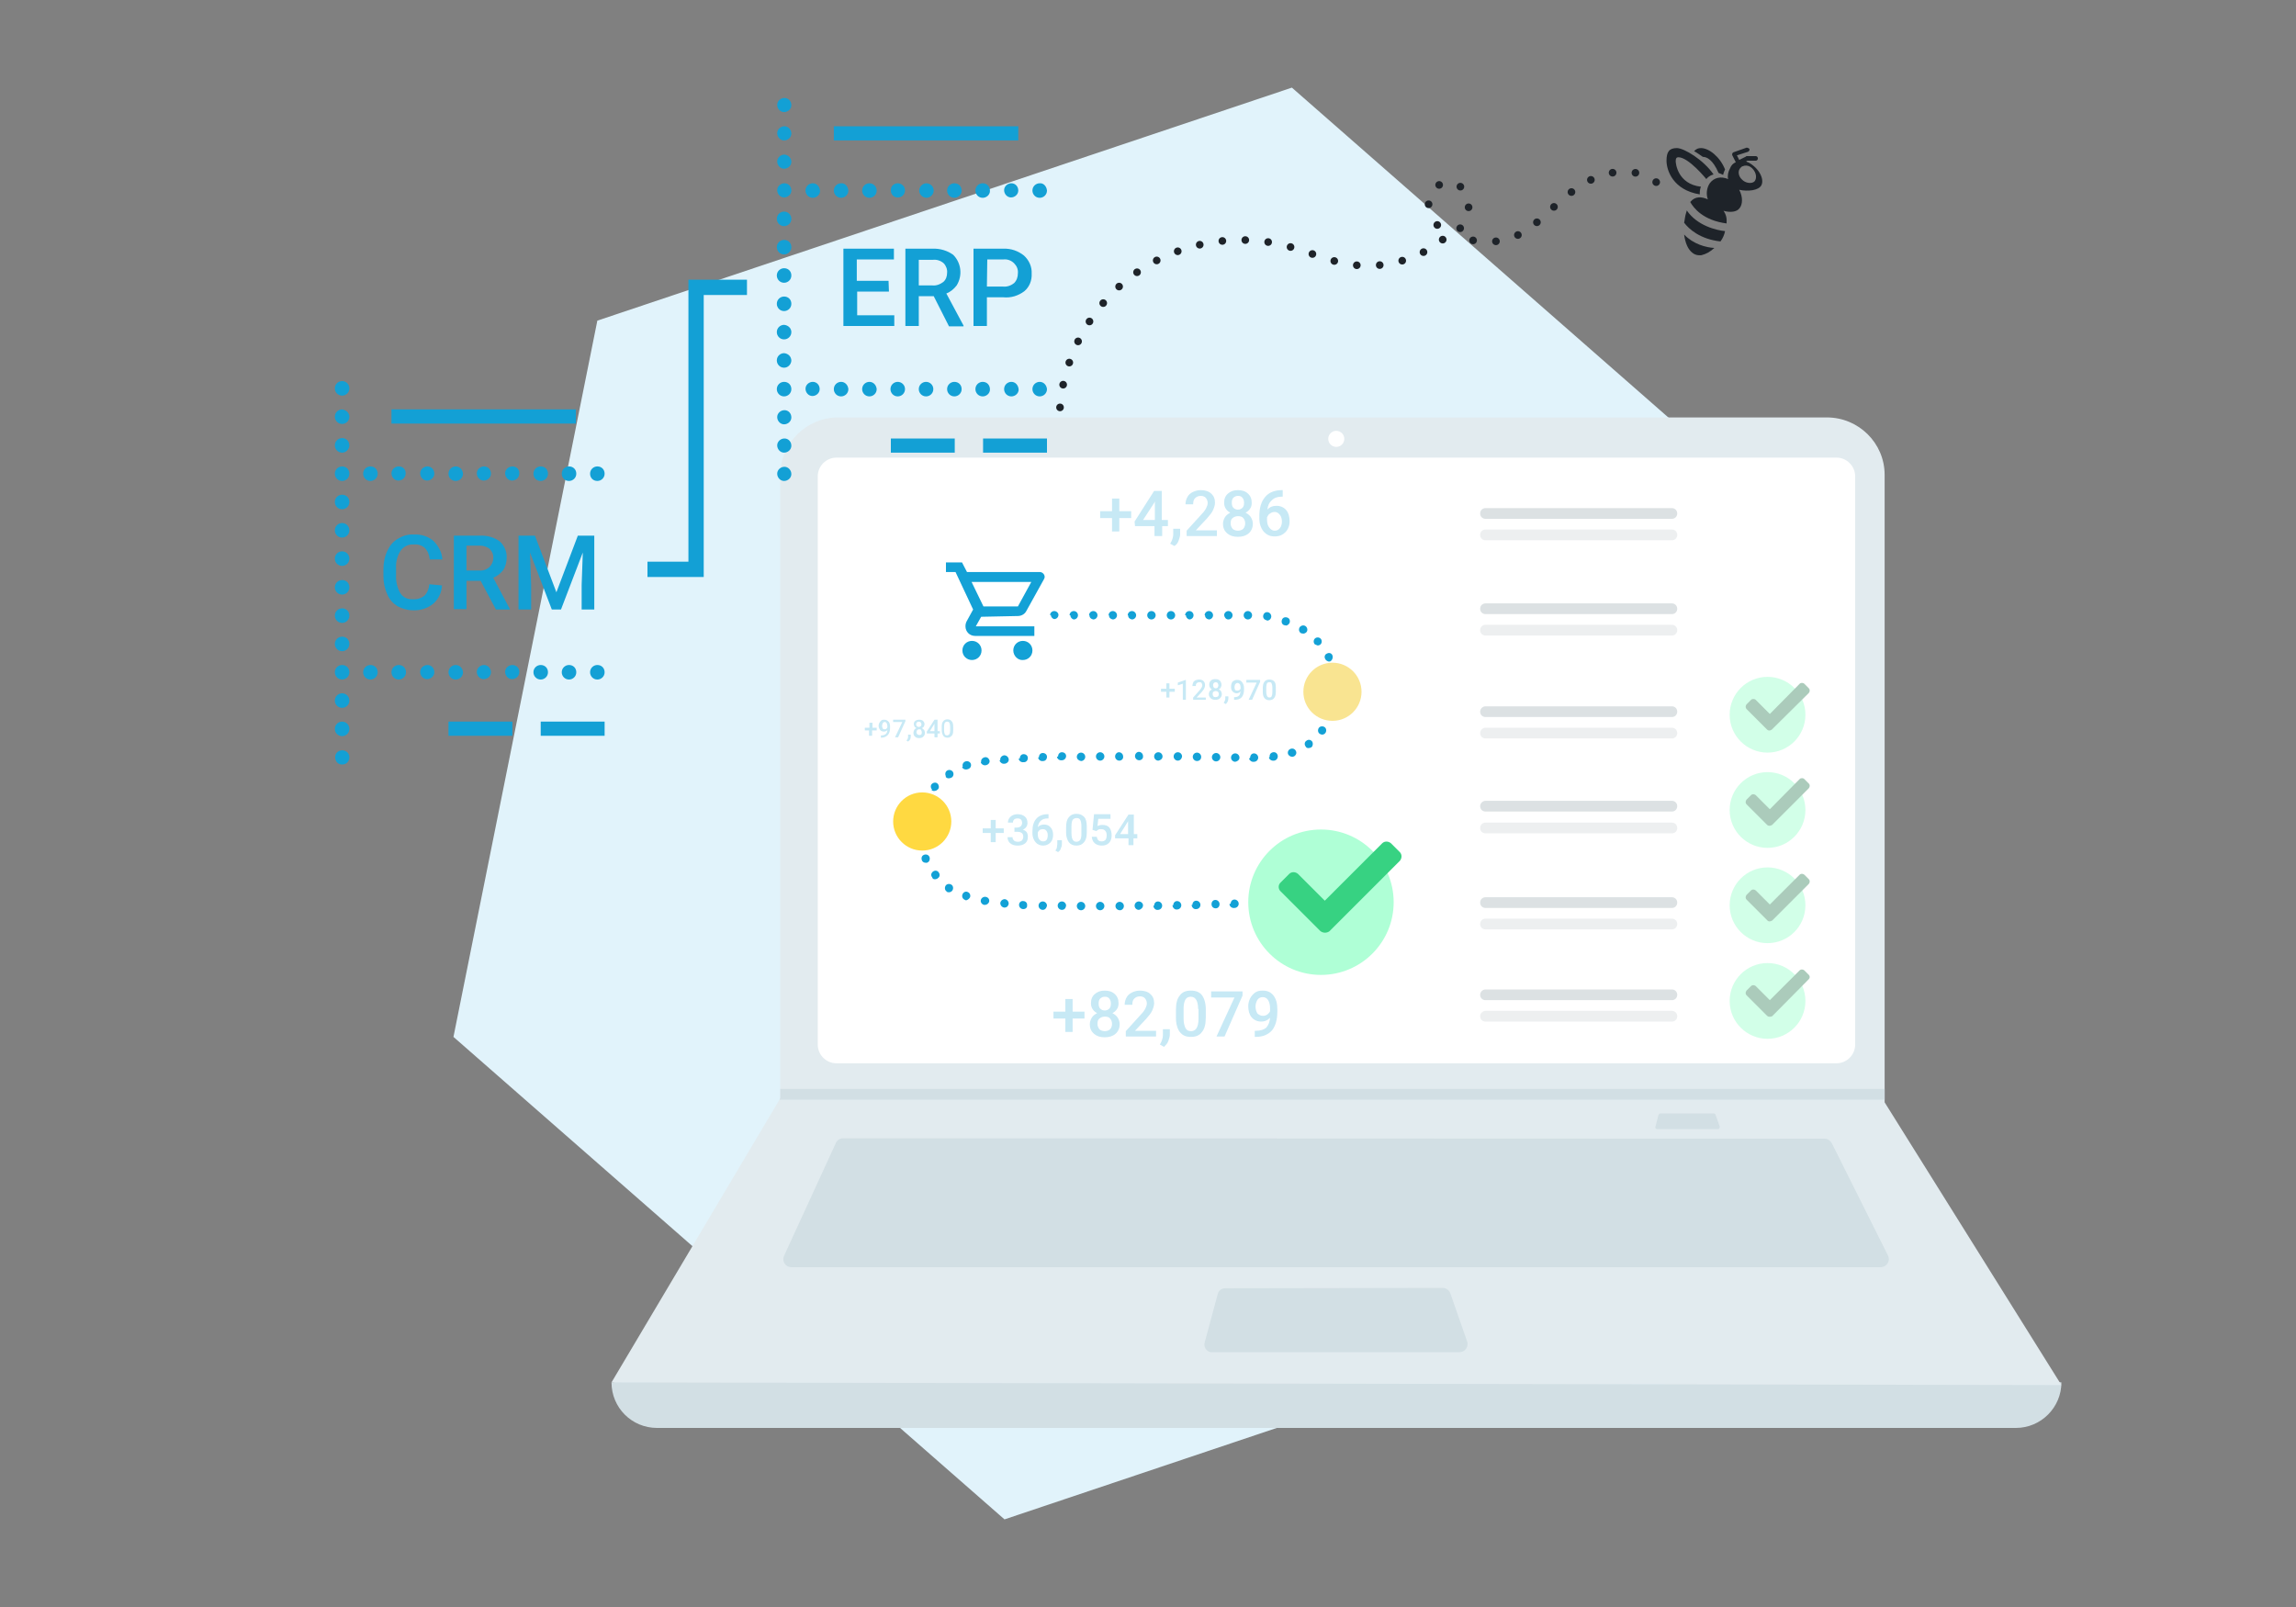 <?xml version="1.0" encoding="UTF-8"?>
<svg xmlns="http://www.w3.org/2000/svg" xmlns:xlink="http://www.w3.org/1999/xlink" version="1.1" x="0px" y="0px" width="600px" height="420px" viewBox="0 0 600 420" style="enable-background:new 0 0 600 420;" xml:space="preserve">
<rect x="0" y="0" width="600" height="420" fill="#808080" stroke="none"/>
<style type="text/css">
	.st0{fill:#E1F3FB;}
	.st1{fill:#1E2329;}
	.st2{fill:none;stroke:#1E2329;stroke-width:2;stroke-linecap:round;stroke-miterlimit:10;}
	.st3{fill:none;stroke:#1E2329;stroke-width:2;stroke-linecap:round;stroke-miterlimit:10;stroke-dasharray:0,6.007;}
	.st4{fill:#A9DDEF;}
	.st5{fill:#E7EBEC;}
	.st6{fill:#C6CCD1;}
	.st7{fill:#DBE0E2;}
	.st8{opacity:0.1;enable-background:new    ;}
	.st9{fill:#000001;}
	.st10{fill:#6BC6E2;}
	.st11{fill:#4EAEC8;}
	.st12{fill:#59BFE5;}
	.st13{fill:#13A0D5;}
	.st14{fill:#D2DFE4;}
	.st15{fill:#E2EBEF;}
	.st16{fill:#FFFFFF;}
	.st17{fill:#AFFFD6;}
	.st18{fill:#37D282;}
	.st19{fill:none;stroke:#13A1D6;stroke-width:4.522;stroke-linecap:round;stroke-miterlimit:10;stroke-dasharray:0,13.913;}
	.st20{fill:#13A1D6;}
	.st21{fill:#CCE3EA;}
	.st22{opacity:0.1;fill:#231F20;enable-background:new    ;}
	.st23{fill:#FFD941;}
	.st24{opacity:0.16;fill:#13A1D6;enable-background:new    ;}
	.st25{fill:none;stroke:#1E2329;stroke-width:2;stroke-linecap:round;stroke-miterlimit:10;stroke-dasharray:0,6.031;}
	.st26{opacity:0.1;fill:#485A6A;enable-background:new    ;}
	.st27{fill:none;stroke:#DCE1E3;stroke-width:2.762;stroke-linecap:round;stroke-linejoin:round;}
	.st28{fill:none;stroke:#DCE1E3;stroke-width:1.561;stroke-linecap:round;stroke-linejoin:round;}
	.st29{opacity:0.1;}
	.st30{fill:#485A6A;}
	.st31{fill:#DADFE1;}
	.st32{opacity:0.12;fill:#38839E;enable-background:new    ;}
	.st33{fill:#CFD1D2;}
	.st34{fill:none;stroke:#DCE1E3;stroke-width:2.522;stroke-linecap:round;stroke-linejoin:round;}
	.st35{fill:none;stroke:#1E2329;stroke-width:2;stroke-linecap:round;stroke-miterlimit:10;stroke-dasharray:0,6;}
	.st36{fill:none;stroke:#1E2329;stroke-width:2;stroke-linecap:round;stroke-miterlimit:10;stroke-dasharray:0,5.965;}
	.st37{fill:#DCECF1;}
	.st38{opacity:0.1;fill:#38819C;enable-background:new    ;}
	.st39{fill:#93A3A4;}
	.st40{fill:url(#SVGID_00000108310925354550327660000000189133370488180112_);}
	.st41{fill:#F1FAFD;}
	.st42{fill:#DCE1E3;}
	.st43{fill:url(#SVGID_00000106827886026102974220000017465086000609870981_);}
	.st44{opacity:0.5;fill:#DCE1E3;enable-background:new    ;}
	.st45{fill:#F55858;}
	.st46{fill:#E0E0E0;}
	.st47{fill:none;}
	.st48{fill:url(#SVGID_00000066503347016684736580000007240237905083201201_);}
	.st49{fill:url(#SVGID_00000157986458894949434810000013178162019512468385_);}
	.st50{fill:#444444;}
	.st51{opacity:0.1;fill:#1E2329;}
	.st52{fill:#FCFCFC;}
	.st53{opacity:0.5;fill:#6C63FF;enable-background:new    ;}
	.st54{opacity:0.5;fill:#13A1D6;enable-background:new    ;}
	.st55{opacity:0.5;fill:#69F0AE;enable-background:new    ;}
	.st56{opacity:0.3;fill:#13A1D6;enable-background:new    ;}
	.st57{fill:url(#SVGID_00000047758471922836112040000000613883827356054696_);}
	.st58{fill:#F5F6F7;}
	.st59{fill:url(#SVGID_00000140699989461405467150000015689830234602778252_);}
	.st60{fill:url(#SVGID_00000047769658132296320380000014689793556408570002_);}
	.st61{fill:url(#SVGID_00000163049926515425656620000013989580578823380386_);}
	.st62{fill:#59C0E6;}
	.st63{fill:#F9FAFB;}
	.st64{fill:#FFE373;}
	.st65{opacity:0.5;fill:#FFE373;enable-background:new    ;}
	.st66{opacity:0.3;fill:#FFE373;enable-background:new    ;}
	.st67{opacity:0.5;}
	.st68{fill:url(#SVGID_00000119110396172701434620000010021461067228237480_);}
	.st69{opacity:0.5;fill:#F55858;enable-background:new    ;}
	.st70{opacity:0.3;fill:#F55858;enable-background:new    ;}
	.st71{fill:url(#SVGID_00000139991945146279212460000009480080478938593455_);}
	.st72{opacity:0.5;fill:#37D282;enable-background:new    ;}
	.st73{opacity:0.3;fill:#37D282;enable-background:new    ;}
	.st74{fill:url(#SVGID_00000147916612785610058190000000092008652355689351_);}
	.st75{fill:#E6ECF8;}
	.st76{fill:none;stroke:#F5F6F7;stroke-width:1.086;stroke-miterlimit:10.01;}
	.st77{opacity:0.2;fill:#F5F5F5;enable-background:new    ;}
	.st78{fill:none;stroke:#13A1D6;stroke-width:1.086;stroke-miterlimit:10.01;}
	.st79{fill:#F9E491;}
	.st80{opacity:0.38;}
	.st81{fill:#8AFFC3;}
	.st82{fill:#22764B;}
	.st83{opacity:0.24;enable-background:new    ;}
	.st84{fill:none;stroke:#13A0D5;stroke-width:4;stroke-miterlimit:10;}
	.st85{fill:#DEEEF3;}
	.st86{fill:none;stroke:#CCE3EA;stroke-width:6.219;stroke-miterlimit:10;}
	.st87{fill:#48C4D8;}
	.st88{fill:#79D2DB;}
	.st89{fill:#99DCE0;}
	.st90{fill:#2DBFE0;}
	.st91{fill:#90FFD1;}
	.st92{fill:none;stroke:#A9DDEF;stroke-width:5.189;stroke-linecap:round;stroke-linejoin:round;stroke-miterlimit:10;}
	.st93{fill:#DBA767;}
	.st94{fill:#F4E9D4;}
	.st95{fill:#D69A58;}
	.st96{fill:#EFCD90;}
	.st97{fill:#E0B477;}
	.st98{fill:#00CD87;}
	.st99{fill:#00C080;}
	.st100{fill:#020202;}
	.st101{fill:#D4EFFC;}
	.st102{fill:url(#SVGID_00000146478088097223655500000010108850133938044049_);}
	.st103{fill:url(#SVGID_00000005249441885432765280000011271167004877971584_);}
	.st104{fill:url(#SVGID_00000141435498401496529530000001782750935485804442_);}
	.st105{enable-background:new    ;}
	.st106{fill:none;stroke:#485A6A;stroke-width:6.527;stroke-miterlimit:10;}
	.st107{fill:#43C7EF;}
	.st108{fill-rule:evenodd;clip-rule:evenodd;fill:#13A1D6;}
	.st109{fill-rule:evenodd;clip-rule:evenodd;fill:#F9E491;}
	.st110{fill-rule:evenodd;clip-rule:evenodd;fill:#E1F3FB;}
	
		.st111{opacity:0.2;clip-path:url(#SVGID_00000060019906029413968560000012007828593853318547_);fill-rule:evenodd;clip-rule:evenodd;fill:#FFFFFF;enable-background:new    ;}
	.st112{fill-rule:evenodd;clip-rule:evenodd;fill:#FFFFFF;}
	.st113{opacity:0.2;fill:#FFFFFF;enable-background:new    ;}
	.st114{clip-path:url(#Path_24749_00000178200240890532733740000015640933152687292813_);}
	.st115{opacity:0.38;clip-path:url(#Path_24749_00000178200240890532733740000015640933152687292813_);}
	.st116{fill-rule:evenodd;clip-rule:evenodd;fill:#F1FAFD;}
	.st117{fill-rule:evenodd;clip-rule:evenodd;fill:#DCE1E3;}
	.st118{fill:url(#SVGID_00000101090568654200733820000015482499379551822777_);}
	.st119{fill:none;stroke:#DCE1E3;stroke-width:0.681;}
	.st120{opacity:0.5;fill:#485A6A;enable-background:new    ;}
	.st121{opacity:0.85;fill:#485A6A;enable-background:new    ;}
	.st122{fill:none;stroke:#DADEE1;stroke-width:0.681;}
	.st123{opacity:0.34;}
	.st124{opacity:0.1;fill:#1E2329;enable-background:new    ;}
	.st125{clip-path:url(#SVGID_00000155842187986479316910000003701776068330249108_);}
	.st126{clip-path:url(#SVGID_00000167380973489772989410000013749342967004890558_);}
	.st127{clip-path:url(#SVGID_00000099657188283411897540000009985726956995861146_);}
	.st128{fill:#FFC847;}
	.st129{fill:url(#SVGID_00000008852884478862099350000000761852101485579196_);}
	.st130{fill:none;stroke:#DCE1E3;stroke-width:0.678;}
	.st131{fill:none;stroke:#DADEE1;stroke-width:0.678;}
	.st132{fill:url(#SVGID_00000167367631319079643630000005516116715192763303_);}
	.st133{fill:url(#SVGID_00000052067993905984900050000008416887451071955365_);}
	.st134{fill:url(#SVGID_00000012459548669186807210000004004972778456777641_);}
	.st135{opacity:0.8;}
	.st136{fill:url(#SVGID_00000051350205147587861150000000112594546474061202_);}
	.st137{fill:none;stroke:#DCE1E3;stroke-width:0.631;}
	.st138{opacity:0.15;fill:none;stroke:#485A6A;stroke-width:0.631;enable-background:new    ;}
	.st139{fill:#BFC5CB;}
	.st140{opacity:0.35;fill:#485A6A;enable-background:new    ;}
	.st141{opacity:0.35;clip-path:url(#SVGID_00000033349939337436750540000017557571521886618287_);}
	.st142{opacity:0.6;fill:#DCE1E3;enable-background:new    ;}
	.st143{fill:none;stroke:#DADEE1;stroke-width:0.631;}
	.st144{fill:none;stroke:#13A1D6;stroke-width:0.609;stroke-linecap:round;stroke-linejoin:round;}
	.st145{fill:none;stroke:#13A1D6;stroke-width:0.609;}
	.st146{fill:#E3E7EB;}
	.st147{fill:#8F9CA5;}
	.st148{fill:#54636E;}
	.st149{fill:#BAC5CC;}
	.st150{fill:#EEF0F2;}
	.st151{fill:#B1BAC1;}
	.st152{fill:#BBC4CB;}
	.st153{fill:#3B4954;}
	.st154{fill:#A4B0B8;}
	.st155{fill:#A6B1B8;}
	.st156{fill:#AAB6BE;}
	.st157{fill:#7C8992;}
	.st158{fill:#E8E8E8;}
	.st159{fill:#BCC3CB;}
	.st160{fill:#F6F7F8;}
	.st161{fill:#687782;}
	.st162{fill:#CED5DB;}
	.st163{fill:#B1BEC7;}
	.st164{fill:#798A97;}
	.st165{fill:#919FAA;}
	.st166{fill:#D4DCE2;}
	.st167{fill:#EAECEE;}
	.st168{fill:#BCC3C8;}
	.st169{clip-path:url(#SVGID_00000117661804084505823220000000259102717983644307_);}
	.st170{fill:#B7BFC4;}
	.st171{clip-path:url(#SVGID_00000099622033779650811580000008621971798794858374_);}
	.st172{fill:#C9D2D8;}
	.st173{fill:#A6B4BE;}
	.st174{fill:#141414;}
	.st175{fill:url(#SVGID_00000096751774041083841250000012180118552789222531_);}
	.st176{fill:url(#SVGID_00000151522908193408911280000007580692387199531430_);}
	.st177{fill:url(#SVGID_00000008149196477062060710000006432937544919235975_);}
	.st178{clip-path:url(#SVGID_00000183237248722795063870000003390359083283718569_);}
	.st179{fill:none;stroke:#DCE1E3;stroke-width:4.933;stroke-linecap:round;stroke-linejoin:round;}
	.st180{fill:#FEFFFF;}
	.st181{opacity:0.16;enable-background:new    ;}
	.st182{fill:#12A2D8;}
	.st183{fill:#B6E0F0;}
	.st184{clip-path:url(#SVGID_00000154427050370641940450000006183357979914569655_);}
	.st185{clip-path:url(#SVGID_00000092449820577288922950000015165871933338623109_);}
	.st186{opacity:0.1;fill:#13A1D6;}
	.st187{fill:url(#SVGID_00000181086581739153265010000012954368740341192579_);}
	.st188{fill:url(#SVGID_00000063623580511839801010000004758650078219042999_);}
	.st189{fill:url(#SVGID_00000116231776336156324550000015479123392051724163_);}
	.st190{fill:url(#SVGID_00000125566462874869066100000015623972259752709796_);}
	.st191{fill:url(#SVGID_00000101813465211076826790000001769337437482826398_);}
	.st192{fill:none;stroke:#13A1D6;stroke-width:15.161;stroke-linecap:round;stroke-miterlimit:10;stroke-dasharray:0,45.481;}
	.st193{clip-path:url(#SVGID_00000021085590419355092940000004227669048290424713_);}
	.st194{clip-path:url(#SVGID_00000064348774349513285470000012700444504117628351_);}
	
		.st195{opacity:0.2;clip-path:url(#SVGID_00000062171789848565015960000008406957748814979219_);fill-rule:evenodd;clip-rule:evenodd;fill:#FFFFFF;enable-background:new    ;}
	.st196{fill-rule:evenodd;clip-rule:evenodd;fill:#C7CDD2;}
	.st197{clip-path:url(#SVGID_00000049903312564643465910000001276223947886792349_);}
	.st198{clip-path:url(#SVGID_00000156567245026232021290000005471639846838631556_);}
	.st199{fill:#C7CDD2;}
	.st200{fill:url(#SVGID_00000015333349357226554670000009904270304596186520_);}
	.st201{fill:none;stroke:#485A6A;stroke-width:5.144;stroke-miterlimit:10;}
	.st202{fill:none;stroke:#C7CDD2;stroke-width:2.572;stroke-miterlimit:10;}
	.st203{fill:url(#SVGID_00000141444651741441135210000008285601658043134345_);}
	.st204{fill:url(#SVGID_00000107586048786758448700000007200801483646417595_);}
	.st205{fill:url(#SVGID_00000173123010687750082320000002364725867385034113_);}
	.st206{fill:url(#SVGID_00000178895929955319676360000013345185436567992206_);}
	.st207{fill:url(#SVGID_00000174598582513934666700000008912918430846819728_);}
	.st208{fill:url(#SVGID_00000147924929052450379660000008940895826669884334_);}
	.st209{fill:url(#SVGID_00000152970184133841928380000002704455838023254187_);}
	.st210{clip-path:url(#Path_24749_00000127722810982561821920000004717237458214327958_);}
	.st211{fill:url(#SVGID_00000140704250988895364950000010255421092984843136_);}
	.st212{fill:none;stroke:#DCE1E3;stroke-width:0.388;}
	.st213{opacity:0.15;fill:none;stroke:#485A6A;stroke-width:0.388;enable-background:new    ;}
	.st214{opacity:0.35;clip-path:url(#SVGID_00000063596912973904163860000012158627823514832266_);}
	.st215{fill:none;stroke:#DADEE1;stroke-width:0.388;}
	.st216{fill:none;stroke:#13A1D6;stroke-width:0.374;stroke-linecap:round;stroke-linejoin:round;}
	.st217{fill:none;stroke:#13A1D6;stroke-width:0.374;}
	.st218{clip-path:url(#SVGID_00000036220596586552663000000006450745852344344766_);}
	.st219{clip-path:url(#SVGID_00000054968321921782309610000016095559431300342917_);}
	.st220{fill:url(#SVGID_00000052797311481575375030000009170570888619190689_);}
	.st221{fill:url(#SVGID_00000046334233546627325110000006231274556861937838_);}
	.st222{fill:url(#SVGID_00000155140731408534520910000003657750578706956944_);}
	.st223{clip-path:url(#SVGID_00000005966035686887601410000006587991187772074368_);}
	.st224{display:none;}
	.st225{display:inline;fill:#1E2329;}
	.st226{display:inline;fill:#13A1D6;}
</style>
<g id="Layer_1">
	<path class="st0" d="M156.1,83.8l181.5-60.9L481.5,149l-37.7,187.2l-181.3,60.9L118.5,271C118.5,271,156.1,83.8,156.1,83.8z"></path>
	<g>
		<path class="st47" d="M0,0h600v420H0V0z"></path>
		<g>
			<g>
				<g id="Layer_3_00000090258249373629021080000006929913536448715693_">
					<path id="Path_24747_00000077291165724932609690000003076953806059109802_" class="st14" d="M526.8,373.2H171.7       c-6.6,0-11.9-5.3-11.9-11.9l0,0c128.7-15,255-15,378.9,0l0,0C538.7,367.8,533.4,373.2,526.8,373.2       C526.8,373.2,526.8,373.2,526.8,373.2z"></path>
					<path id="Path_24748_00000082365795880036715370000014031524833977940908_" class="st15" d="M538.7,362l-378.9-0.7l43.9-73.9       l0.2-0.3V124.2c0-8.3,6.7-15,15-15.1h258.5c8.3,0,15.1,6.7,15.1,15v0l0,0v164L538.7,362z"></path>
					<path id="Path_24749_00000152232328958402631340000000309037889084266173_" class="st16" d="M218.6,119.6       c-2.7,0-4.9,2.2-4.9,4.9v0l0,0V273c0,2.7,2.2,4.9,4.9,4.9h0h261.3c2.7,0,4.9-2.2,4.9-4.9l0,0l0,0V124.5c0-2.7-2.2-4.9-4.9-4.9       l0,0H218.6L218.6,119.6z"></path>
					<path id="Path_24750_00000048499297458114471350000002048665790913614216_" class="st14" d="M220.3,297.5       c-0.8,0-1.6,0.5-1.9,1.3l-13.5,29.4c-0.5,1.1,0,2.3,1,2.8c0,0,0,0,0,0c0.3,0.1,0.6,0.2,0.9,0.2h284.6c1.2,0,2.1-0.9,2.2-2       c0,0,0,0,0,0c0,0,0-0.1,0-0.1c0-0.3-0.1-0.6-0.2-0.9l-14.7-29.4c-0.4-0.7-1.1-1.2-1.9-1.2L220.3,297.5z"></path>
					<path id="Path_24751_00000165914659062284423400000012811071413224637110_" class="st14" d="M320.2,336.7c-1,0-1.8,0.6-2,1.6       l-3.4,12.6c-0.3,1.1,0.4,2.2,1.5,2.5c0.2,0,0.4,0,0.5,0h64.6c1.1,0,2.1-0.9,2.1-2.1c0,0,0,0,0,0l0,0c0-0.2,0-0.5-0.1-0.7       L379,338c-0.3-0.8-1.1-1.4-2-1.4L320.2,336.7z"></path>
					<path id="Path_24752_00000132055356873785060750000009688793419470849185_" class="st14" d="M492.5,284.6v2.8H203.7l0.2-0.4       v-2.4H492.5z"></path>
					<g id="Group_1688_00000139269582476005127670000002572107270564948139_">
						<path id="Rectangle_1193_00000096763050742245513460000008067725431485251754_" class="st42" d="M388.2,157.7h48.7        c0.8,0,1.4,0.6,1.4,1.4v0l0,0c0,0.8-0.6,1.4-1.4,1.4l0,0h-48.7c-0.8,0-1.4-0.6-1.4-1.4v0l0,0        C386.8,158.3,387.4,157.7,388.2,157.7L388.2,157.7z"></path>
						<path id="Rectangle_1194_00000124872258685952222780000003983528480602214021_" class="st44" d="M388.2,163.3h48.7        c0.8,0,1.4,0.6,1.4,1.4v0l0,0c0,0.8-0.6,1.4-1.4,1.4l0,0h-48.7c-0.8,0-1.4-0.6-1.4-1.4v0l0,0        C386.8,163.9,387.4,163.3,388.2,163.3L388.2,163.3z"></path>
						<path id="Rectangle_1193-2_00000172442676431798175990000015845444943576554386_" class="st42" d="M388.2,132.8h48.7        c0.8,0,1.4,0.6,1.4,1.4l0,0c0,0.8-0.6,1.4-1.4,1.4l0,0h-48.7c-0.8,0-1.4-0.6-1.4-1.4v0l0,0        C386.8,133.4,387.4,132.8,388.2,132.8z"></path>
						<path id="Rectangle_1194-2_00000106841970835259706430000005866021020199933061_" class="st44" d="M388.2,138.4h48.7        c0.8,0,1.4,0.6,1.4,1.4v0l0,0c0,0.8-0.6,1.4-1.4,1.4l0,0h-48.7c-0.8,0-1.4-0.6-1.4-1.4v0l0,0        C386.8,139,387.4,138.4,388.2,138.4L388.2,138.4z"></path>
						<path id="Rectangle_1193-3_00000173125643177045262650000010309785825268400038_" class="st42" d="M388.2,209.3h48.7        c0.8,0,1.4,0.6,1.4,1.4l0,0l0,0c0,0.8-0.6,1.4-1.4,1.4l0,0h-48.7c-0.8,0-1.4-0.6-1.4-1.4l0,0l0,0        C386.8,210,387.4,209.3,388.2,209.3L388.2,209.3z"></path>
						<path id="Rectangle_1194-3_00000159440561713469460160000016931955120171829429_" class="st44" d="M388.2,215h48.7        c0.8,0,1.4,0.6,1.4,1.4l0,0l0,0c0,0.8-0.6,1.4-1.4,1.4h-48.7c-0.8,0-1.4-0.6-1.4-1.4l0,0C386.8,215.6,387.4,215,388.2,215        L388.2,215z"></path>
						<path id="Rectangle_1551_00000057135748016036807050000000034307462556008582_" class="st42" d="M388.2,184.6h48.7        c0.8,0,1.4,0.6,1.4,1.4v0l0,0c0,0.8-0.6,1.4-1.4,1.4h-48.7c-0.8,0-1.4-0.6-1.4-1.4l0,0C386.8,185.3,387.4,184.6,388.2,184.6        L388.2,184.6z"></path>
						<path id="Rectangle_1552_00000142163917479252635530000010569255737858300294_" class="st44" d="M388.2,190.2h48.7        c0.8,0,1.4,0.6,1.4,1.4v0l0,0c0,0.8-0.6,1.4-1.4,1.4h-48.7c-0.8,0-1.4-0.6-1.4-1.4l0,0C386.8,190.9,387.4,190.2,388.2,190.2        L388.2,190.2z"></path>
						<path id="Rectangle_1193-2-2_00000025405809654430629090000008832023181601895593_" class="st42" d="M388.2,234.5h48.7        c0.8,0,1.4,0.6,1.4,1.4l0,0l0,0c0,0.8-0.6,1.4-1.4,1.4l0,0h-48.7c-0.8,0-1.4-0.6-1.4-1.4l0,0l0,0        C386.8,235.1,387.4,234.5,388.2,234.5L388.2,234.5z"></path>
						<path id="Rectangle_1194-2-2_00000178896320268499003350000009742183721651382915_" class="st44" d="M388.2,240.1h48.7        c0.8,0,1.4,0.6,1.4,1.4l0,0l0,0c0,0.8-0.6,1.4-1.4,1.4h-48.7c-0.8,0-1.4-0.6-1.4-1.4l0,0C386.8,240.7,387.4,240.1,388.2,240.1        L388.2,240.1z"></path>
						<path id="Rectangle_1551-2_00000130639197732677670030000017004397921354086538_" class="st42" d="M388.2,258.6h48.7        c0.8,0,1.4,0.6,1.4,1.4l0,0l0,0c0,0.8-0.6,1.4-1.4,1.4l0,0h-48.7c-0.8,0-1.4-0.6-1.4-1.4l0,0l0,0        C386.8,259.3,387.4,258.6,388.2,258.6L388.2,258.6z"></path>
						<path id="Rectangle_1552-2_00000018921540017994973090000012720408554691153037_" class="st44" d="M388.2,264.2h48.7        c0.8,0,1.4,0.6,1.4,1.4l0,0l0,0c0,0.8-0.6,1.4-1.4,1.4l0,0h-48.7c-0.8,0-1.4-0.6-1.4-1.4l0,0l0,0        C386.8,264.9,387.4,264.2,388.2,264.2L388.2,264.2z"></path>
					</g>
					<path id="Path_24754_00000181066850848121885050000014905532062916917633_" class="st14" d="M433.9,291c-0.2,0-0.4,0.2-0.5,0.4       l-0.8,3.1c-0.1,0.3,0.1,0.6,0.4,0.6c0,0,0,0,0,0h15.9c0.3,0,0.5-0.2,0.5-0.5c0-0.1,0-0.1,0-0.2l-1.1-3.1       c-0.1-0.2-0.3-0.3-0.5-0.3L433.9,291z"></path>
					<path class="st20" d="M264.8,170c0-1.4,1.1-2.5,2.5-2.5c1.4,0,2.5,1.1,2.5,2.5s-1.1,2.5-2.5,2.5       C266,172.6,264.8,171.4,264.8,170z"></path>
					<path class="st20" d="M251.5,170c0-1.4,1.1-2.5,2.5-2.5l0,0c1.4,0,2.5,1.1,2.5,2.5s-1.1,2.5-2.5,2.5S251.5,171.4,251.5,170z"></path>
					<path class="st20" d="M266,161c0.9,0,1.8-0.5,2.2-1.3l4.6-8.3c0.1-0.2,0.2-0.4,0.2-0.6c0-0.7-0.6-1.3-1.3-1.3h-19l-1.3-2.5       h-4.2v2.5h2.5l4.6,9.8l-1.7,3.1c-0.2,0.4-0.3,0.8-0.3,1.3c0,1.4,1.1,2.5,2.5,2.5h15.5v-2.5H255l1.4-2.5L266,161z M253.9,152.1       h15.6l-3.5,6.4h-9L253.9,152.1z"></path>
					<path class="st20" d="M282.5,237.9c-0.6,0-1.1-0.5-1.1-1.1c0,0,0,0,0,0l0,0c0-0.6,0.5-1.1,1.1-1.1l0,0l0,0       c0.6,0,1.1,0.5,1.1,1.1l0,0C283.6,237.4,283.1,237.9,282.5,237.9L282.5,237.9z M286.4,236.8c0-0.6,0.5-1.1,1.1-1.1c0,0,0,0,0,0       l0,0c0.6,0,1.1,0.5,1.1,1.1c0,0,0,0,0,0l0,0c0,0.6-0.5,1.1-1.1,1.1l0,0C286.9,237.9,286.4,237.4,286.4,236.8       C286.4,236.8,286.4,236.8,286.4,236.8L286.4,236.8z M277.5,237.8c-0.6,0-1.1-0.5-1.1-1.1c0,0,0,0,0,0l0,0       c0-0.6,0.5-1.1,1.1-1.1c0,0,0,0,0,0l0,0c0.6,0,1.1,0.5,1.1,1.1l0,0C278.5,237.4,278.1,237.8,277.5,237.8L277.5,237.8z        M291.5,236.8c0-0.6,0.5-1.1,1.1-1.1c0,0,0,0,0,0l0,0c0.6,0,1.1,0.5,1.1,1.1l0,0c0,0.6-0.5,1.1-1,1.1l0,0       C292,237.9,291.5,237.4,291.5,236.8C291.5,236.8,291.5,236.8,291.5,236.8L291.5,236.8L291.5,236.8z M297.6,237.8       c-0.6,0-1.1-0.5-1.1-1.1c0,0,0,0,0,0l0,0c0-0.6,0.5-1.1,1.1-1.1c0,0,0,0,0,0l0,0c0.6,0,1.1,0.5,1.1,1l0,0l0,0       C298.7,237.2,298.2,237.7,297.6,237.8L297.6,237.8z M272.5,237.8c-0.6,0-1.1-0.5-1.1-1.1c0,0,0,0,0,0l0,0       c0-0.6,0.5-1.1,1.1-1.1c0,0,0,0,0,0l0,0c0.6,0,1.1,0.5,1.1,1.1l0,0C273.5,237.3,273.1,237.8,272.5,237.8L272.5,237.8z        M301.6,236.7c0-0.6,0.4-1.1,1-1.1c0,0,0,0,0,0l0,0c0.6,0,1.1,0.5,1.1,1.1l0,0c0,0.6-0.5,1.1-1.1,1.1l0,0       c-0.6,0.1-1.1-0.4-1.2-1c0,0,0,0,0,0C301.5,236.7,301.5,236.7,301.6,236.7L301.6,236.7z M306.6,236.6c0-0.6,0.4-1.1,1-1.1       c0,0,0,0,0,0l0,0c0.6,0,1.1,0.5,1.1,1.1l0,0c0,0.6-0.5,1.1-1.1,1.1l0,0c-0.6,0.1-1.1-0.4-1.2-1c0,0,0,0,0,0c0,0,0-0.1,0-0.1       L306.6,236.6z M267.4,237.6c-0.6,0-1.1-0.5-1.1-1.1l0,0c0-0.6,0.5-1.1,1.1-1l0,0c0.6,0,1.1,0.5,1,1.1l0,0       C268.5,237.1,268.1,237.6,267.4,237.6L267.4,237.6L267.4,237.6z M311.6,236.5c0-0.6,0.4-1.1,1-1.1l0,0c0.6,0,1.1,0.5,1.1,1.1       l0,0c0,0.6-0.5,1.1-1.1,1.1l0,0c-0.6,0.1-1.1-0.4-1.2-1c0,0,0,0,0,0c0,0,0-0.1,0-0.1L311.6,236.5z M316.6,236.3       c0-0.6,0.4-1.1,1-1.1c0,0,0,0,0,0l0,0c0.6,0,1.1,0.5,1.1,1.1l0,0c0,0.6-0.4,1.1-1,1.1l0,0C317.1,237.4,316.6,237,316.6,236.3       C316.5,236.3,316.5,236.3,316.6,236.3L316.6,236.3L316.6,236.3z M262.4,237.2c-0.6-0.1-1-0.6-1-1.2l0,0c0.1-0.6,0.6-1,1.2-1       c0,0,0,0,0,0l0,0c0.6,0.1,1,0.6,1,1.2l0,0c-0.1,0.6-0.5,1-1.1,1L262.4,237.2z M321.6,236.2c0-0.6,0.4-1.1,1-1.1c0,0,0,0,0,0       l0,0c0.6,0,1.1,0.5,1.1,1.1l0,0c0,0.6-0.5,1.1-1.1,1.1l0,0c-0.6,0.1-1.2-0.3-1.3-0.9c0,0,0,0,0,0c0-0.1,0-0.1,0-0.2       L321.6,236.2z M326.5,236c0-0.6,0.4-1.1,1-1.1c0,0,0,0,0,0l0,0c0.6,0,1.1,0.5,1.1,1.1l0,0c0,0.6-0.5,1.1-1.1,1.1l0,0       C327,237.1,326.5,236.6,326.5,236z M257.2,236.5c-0.6-0.1-1-0.7-0.9-1.2c0,0,0,0,0,0l0,0l0,0c0.1-0.6,0.7-1,1.3-0.9l0,0       c0.6,0.1,1,0.6,0.9,1.2c0,0,0,0,0,0l0,0l0,0c-0.1,0.5-0.6,0.9-1.1,0.9H257.2L257.2,236.5z M252.2,235.2       c-0.6-0.2-0.9-0.8-0.7-1.4l0,0c0.2-0.6,0.8-0.9,1.3-0.7c0,0,0,0,0,0l0,0c0.6,0.2,0.9,0.8,0.7,1.4l0,0c-0.2,0.4-0.6,0.7-1,0.8       l0,0C252.4,235.3,252.3,235.3,252.2,235.2L252.2,235.2z M247.4,233L247.4,233c-0.5-0.3-0.6-1-0.3-1.5c0,0,0,0,0,0l0,0       c0.3-0.5,1-0.6,1.5-0.3l0,0c0.5,0.3,0.6,1,0.3,1.5l0,0c-0.2,0.3-0.5,0.5-0.9,0.5l0,0C247.8,233.2,247.5,233.2,247.4,233       L247.4,233z M243.6,229.3c-0.4-0.5-0.3-1.1,0.2-1.5c0,0,0,0,0,0l0,0c0.5-0.4,1.2-0.3,1.5,0.2l0,0c0.4,0.5,0.3,1.2-0.2,1.5       l-0.1,0.1l0,0c-0.2,0.1-0.4,0.2-0.7,0.2l0,0C244,229.8,243.7,229.7,243.6,229.3L243.6,229.3z M240.9,224.8       c-0.2-0.6,0-1.2,0.6-1.4l0,0c0.5-0.2,1.2,0,1.4,0.6c0,0,0,0,0,0l0,0c0.2,0.5,0,1.2-0.5,1.4l0,0c-0.1,0.1-0.3,0.1-0.4,0.1l0,0       C241.4,225.5,241,225.2,240.9,224.8L240.9,224.8z M239.3,219.8L239.3,219.8c-0.1-0.6,0.2-1.1,0.8-1.3c0,0,0,0,0,0l0,0       c0.6-0.1,1.1,0.2,1.3,0.8c0,0,0,0,0,0l0,0c0.1,0.6-0.3,1.2-0.9,1.3c0,0,0,0,0,0h-0.2c-0.5,0.1-1-0.3-1.2-0.8L239.3,219.8z        M240,215.7c-0.6-0.1-1-0.6-1-1.2c0,0,0,0,0,0l0,0c0.1-0.6,0.6-1,1.2-1c0,0,0,0,0.1,0l0,0c0.6,0.1,1,0.6,1,1.2c0,0,0,0,0,0l0,0       l0,0c-0.1,0.5-0.5,1-1.1,1L240,215.7L240,215.7z M241.1,210.8c-0.5-0.3-0.8-0.9-0.5-1.5l0,0c0.3-0.5,0.9-0.8,1.4-0.5l0,0       c0.5,0.3,0.8,0.9,0.5,1.4c0,0,0,0,0,0l0,0c-0.2,0.4-0.6,0.6-1,0.6l0,0c-0.2,0.1-0.4,0.1-0.5,0L241.1,210.8z M243.6,206.4       c-0.4-0.4-0.5-1.1-0.1-1.5l0,0c0.4-0.4,1.1-0.5,1.5-0.1l0,0c0.4,0.4,0.5,1.1,0.1,1.5l0,0l0,0c-0.2,0.2-0.5,0.4-0.8,0.4l0,0       c-0.3,0.1-0.6,0-0.9-0.2L243.6,206.4z M247.2,202.9c-0.3-0.5-0.2-1.2,0.3-1.5c0,0,0,0,0,0l0,0c0.5-0.3,1.1-0.2,1.5,0.3       c0,0,0,0,0,0l0,0l0,0c0.3,0.5,0.2,1.2-0.3,1.5l0,0c-0.2,0.1-0.4,0.2-0.6,0.2l0,0c-0.4,0.1-0.8-0.1-1-0.4L247.2,202.9z        M251.6,200.4c-0.2-0.6,0.1-1.2,0.7-1.4c0,0,0,0,0,0l0,0c0.6-0.2,1.2,0.1,1.4,0.6c0,0,0,0,0,0l0,0c0.2,0.6-0.1,1.2-0.7,1.4l0,0       c-0.1,0-0.2,0.1-0.4,0.1l0,0c-0.5,0.1-1-0.2-1.2-0.6L251.6,200.4z M256.4,199.1c-0.1-0.6,0.4-1.1,1-1.2l0,0       c0.6-0.1,1.1,0.4,1.2,0.9c0,0,0,0,0,0l0,0c0.1,0.6-0.4,1.1-1,1.2c0,0,0,0,0,0h-0.1c-0.5,0.1-1.1-0.3-1.2-0.8L256.4,199.1z        M261.4,198.6c-0.1-0.6,0.4-1.1,1-1.2c0,0,0,0,0,0l0,0c0.6,0,1.1,0.4,1.2,1l0,0c0.1,0.6-0.4,1.1-1,1.2h-0.1       c-0.6,0.1-1.1-0.3-1.3-0.8L261.4,198.6z M266.5,198.2c0-0.6,0.4-1.1,1-1.1c0,0,0,0,0,0l0,0c0.6,0,1.1,0.4,1.1,1l0,0       c0,0.6-0.4,1.1-1,1.1h-0.1c-0.6,0.1-1.2-0.3-1.3-0.9c0,0,0,0,0,0L266.5,198.2z M322.8,199.1L322.8,199.1       c-0.6,0-1.1-0.5-1.1-1.1c0,0,0,0,0,0l0,0c0-0.6,0.5-1.1,1.1-1.1c0,0,0,0,0,0l0,0c0.6,0,1.1,0.5,1.1,1.1l0,0       C323.9,198.6,323.4,199,322.8,199.1L322.8,199.1z M326.7,198c0-0.6,0.4-1.1,1-1.1c0,0,0,0,0,0l0,0c0.6,0,1.1,0.5,1.1,1.1l0,0       c0,0.6-0.5,1.1-1.1,1.1l0,0c-0.6,0.1-1.1-0.3-1.3-0.8l0,0L326.7,198z M317.8,199c-0.6,0-1.1-0.5-1.1-1.1c0,0,0,0,0,0l0,0       c0-0.6,0.5-1.1,1.1-1.1c0,0,0,0,0,0l0,0c0.6,0,1.1,0.5,1.1,1.1l0,0C318.9,198.5,318.4,199,317.8,199L317.8,199L317.8,199z        M312.8,198.9c-0.6,0-1.1-0.5-1.1-1.1l0,0c0-0.6,0.5-1.1,1.1-1.1c0,0,0,0,0,0l0,0c0.6,0,1.1,0.5,1.1,1.1l0,0       C313.9,198.5,313.4,198.9,312.8,198.9L312.8,198.9L312.8,198.9z M271.5,197.9c0-0.6,0.4-1.1,1-1.1c0,0,0,0,0,0l0,0       c0.6,0,1.1,0.4,1.1,1l0,0c0,0.6-0.4,1.1-1,1.1c0,0,0,0,0,0l0,0c-0.6,0.1-1.1-0.2-1.3-0.8V198L271.5,197.9z M307.8,198.8       c-0.6,0-1.1-0.5-1.1-1.1l0,0c0-0.6,0.5-1.1,1.1-1.1c0,0,0,0,0,0l0,0c0.6,0,1.1,0.5,1.1,1.1l0,0       C308.8,198.4,308.3,198.8,307.8,198.8L307.8,198.8L307.8,198.8z M302.7,198.8c-0.6,0-1.1-0.5-1.1-1.1c0,0,0,0,0,0l0,0       c0-0.6,0.5-1.1,1.1-1.1c0,0,0,0,0,0l0,0c0.6,0,1.1,0.5,1.1,1.1l0,0C303.8,198.3,303.3,198.7,302.7,198.8L302.7,198.8       L302.7,198.8z M331.8,197.8c-0.1-0.6,0.3-1.1,0.9-1.2l0,0c0.6-0.1,1.1,0.3,1.2,0.9l0,0l0,0c0.1,0.6-0.3,1.2-0.9,1.3       c0,0,0,0,0,0h-0.1c-0.6,0.1-1.2-0.3-1.3-0.8L331.8,197.8z M276.5,197.7c0-0.6,0.4-1.1,1-1.1c0,0,0,0,0,0l0,0       c0.6,0,1.1,0.4,1.1,1c0,0,0,0,0,0l0,0c0,0.6-0.5,1.1-1.1,1.1l0,0c-0.6,0.1-1.2-0.3-1.3-0.9l0,0L276.5,197.7z M297.7,198.7       c-0.6,0-1.1-0.5-1.1-1.1c0,0,0,0,0,0l0,0c0-0.6,0.5-1.1,1-1.1c0,0,0,0,0,0l0,0c0.6,0,1.1,0.5,1.1,1.1l0,0       C298.8,198.2,298.3,198.7,297.7,198.7L297.7,198.7L297.7,198.7z M281.4,197.8c0-0.6,0.5-1.1,1.1-1.1c0,0,0,0,0,0l0,0       c0.6,0,1.1,0.5,1.1,1.1c0,0,0,0,0,0l0,0c0,0.6-0.5,1.1-1.1,1.1l0,0C281.9,198.8,281.4,198.4,281.4,197.8z M292.5,198.8       c-0.6,0-1.1-0.5-1.1-1.1l0,0l0,0c0-0.6,0.5-1.1,1-1.1c0,0,0,0,0,0l0,0c0.6,0,1.1,0.5,1.1,1.1l0,0l0,0       C293.6,198.3,293.1,198.8,292.5,198.8L292.5,198.8L292.5,198.8z M286.4,197.7c0-0.6,0.5-1.1,1.1-1.1l0,0c0.6,0,1.1,0.5,1.1,1.1       l0,0c0,0.6-0.5,1.1-1.1,1.1l0,0C286.9,198.8,286.4,198.3,286.4,197.7L286.4,197.7L286.4,197.7z M336.6,197.1       c-0.2-0.6,0.1-1.2,0.7-1.4l0,0c0.6-0.2,1.2,0.1,1.4,0.7l0,0c0.2,0.5-0.1,1.1-0.6,1.3l0,0c-0.1,0-0.2,0.1-0.3,0.1l0,0       C337.2,197.8,336.8,197.5,336.6,197.1L336.6,197.1z M341.2,195.1c-0.4-0.5-0.3-1.2,0.2-1.5l0,0c0.5-0.4,1.1-0.3,1.5,0.2       c0,0,0,0,0,0l0,0c0.3,0.5,0.2,1.2-0.2,1.5l0,0c-0.2,0.1-0.4,0.2-0.6,0.2l0,0C341.7,195.6,341.3,195.4,341.2,195.1L341.2,195.1z        M344.9,191.8c-0.5-0.3-0.6-1-0.3-1.5c0,0,0,0,0,0l0,0c0.3-0.5,1-0.6,1.5-0.3l0,0c0.5,0.3,0.6,1,0.3,1.5l0,0       c-0.2,0.3-0.5,0.5-0.9,0.5l0,0C345.3,192,345.1,191.9,344.9,191.8L344.9,191.8z M347.4,187.5c-0.6-0.2-0.9-0.8-0.7-1.4       c0,0,0,0,0,0l0,0c0.2-0.6,0.8-0.9,1.4-0.7c0,0,0,0,0,0l0,0c0.6,0.2,0.9,0.8,0.7,1.4l0,0c-0.2,0.4-0.6,0.7-1,0.7l0,0       C347.7,187.5,347.5,187.5,347.4,187.5L347.4,187.5z M348.7,182.6c-0.6-0.1-1-0.6-1-1.2c0,0,0,0,0,0l0,0c0-0.6,0.6-1,1.2-1       c0,0,0,0,0,0l0,0c0.6,0.1,1,0.6,1,1.2l0,0C349.8,182.2,349.4,182.6,348.7,182.6L348.7,182.6L348.7,182.6z M347.6,176.7       c-0.1-0.6,0.3-1.2,0.9-1.3c0,0,0,0,0,0l0,0c0.6-0.1,1.2,0.3,1.3,0.9c0,0,0,0,0,0l0,0c0.1,0.6-0.3,1.2-0.9,1.3h-0.2       C348.2,177.6,347.7,177.2,347.6,176.7L347.6,176.7z M346.3,172.2c-0.3-0.5-0.1-1.2,0.5-1.4c0,0,0,0,0,0l0,0       c0.5-0.3,1.2-0.1,1.4,0.5c0,0,0,0,0,0l0,0l0,0c0.2,0.5,0,1.2-0.5,1.5l0,0c-0.1,0.1-0.3,0.1-0.5,0.1l0,0       C346.8,172.8,346.4,172.5,346.3,172.2L346.3,172.2z M343.6,168.4c-0.4-0.4-0.4-1.1,0-1.5c0,0,0,0,0,0l0,0       c0.4-0.4,1.1-0.4,1.5,0l0,0c0.4,0.4,0.4,1.1,0,1.5l0,0c-0.2,0.2-0.5,0.3-0.7,0.3l0,0C344.2,168.7,343.9,168.5,343.6,168.4       L343.6,168.4z M340,165.5c-0.5-0.3-0.7-0.9-0.4-1.5c0,0,0,0,0,0l0,0c0.3-0.5,1-0.7,1.5-0.4c0,0,0,0,0,0l0,0       c0.5,0.3,0.7,1,0.4,1.5l0,0c-0.2,0.3-0.6,0.5-0.9,0.5l0,0C340.3,165.6,340.1,165.5,340,165.5L340,165.5z M335.6,163.4       c-0.6-0.2-0.8-0.8-0.6-1.4c0,0,0,0,0,0l0,0c0.2-0.6,0.8-0.8,1.4-0.6c0,0,0,0,0,0l0,0c0.6,0.2,0.8,0.8,0.6,1.4l0,0       c-0.2,0.4-0.6,0.7-1,0.7l0,0C335.9,163.4,335.7,163.4,335.6,163.4z M331,162.1L331,162.1c-0.6-0.1-1-0.6-0.9-1.2c0,0,0,0,0,0       l0,0l0,0c0.1-0.6,0.6-1,1.2-0.9c0,0,0,0,0,0l0,0c0.6,0.1,1,0.7,0.9,1.3c0,0,0,0,0,0l0,0c-0.1,0.5-0.5,0.9-1.1,0.9L331,162.1       L331,162.1z M325,160.8c0-0.6,0.5-1.1,1.1-1.1l0,0c0.6,0,1.1,0.5,1.1,1.1c0,0,0,0,0,0l0,0c0,0.6-0.5,1.1-1.1,1.1l0,0       C325.5,161.9,325,161.4,325,160.8C325,160.8,325,160.8,325,160.8L325,160.8z M319.9,160.8c0-0.6,0.5-1.1,1.1-1.1l0,0       c0.6,0,1.1,0.5,1.1,1.1c0,0,0,0,0,0l0,0c0,0.6-0.5,1.1-1.1,1.1l0,0C320.4,161.9,320,161.4,319.9,160.8L319.9,160.8z        M314.8,160.8c0-0.6,0.5-1.1,1.1-1.1l0,0c0.6,0,1.1,0.5,1.1,1.1v0l0,0c0,0.6-0.5,1.1-1.1,1.1c0,0,0,0,0,0l0,0       c-0.6-0.1-1-0.5-1-1.1H314.8z M309.7,160.8c0-0.6,0.5-1.1,1.1-1.1l0,0c0.6,0,1.1,0.5,1.1,1.1v0l0,0c0,0.6-0.5,1.1-1.1,1.1       c0,0,0,0,0,0l0,0c-0.5-0.1-0.9-0.6-0.9-1.1H309.7z M304.9,160.8c0-0.6,0.5-1.1,1.1-1.1c0,0,0,0,0,0l0,0c0.6,0,1.1,0.5,1.1,1.1       l0,0c0,0.6-0.5,1.1-1.1,1.1l0,0C305.4,161.9,304.9,161.4,304.9,160.8L304.9,160.8z M299.8,160.8c0-0.6,0.5-1.1,1.1-1.1       c0,0,0,0,0,0l0,0c0.6,0,1.1,0.5,1.1,1.1l0,0c0,0.6-0.5,1.1-1.1,1.1l0,0C300.3,161.9,299.8,161.4,299.8,160.8L299.8,160.8z        M294.7,160.8c0-0.6,0.5-1.1,1.1-1.1l0,0l0,0c0.6,0,1.1,0.5,1.1,1.1c0,0,0,0,0,0l0,0c0,0.6-0.5,1.1-1.1,1.1l0,0       c-0.6-0.1-1-0.5-1-1.1L294.7,160.8z M289.7,160.8c0-0.6,0.5-1.1,1.1-1.1l0,0l0,0c0.6,0,1.1,0.5,1.1,1.1v0l0,0       c0,0.6-0.5,1.1-1.1,1.1l0,0c-0.6-0.1-1-0.5-1-1.1H289.7z M284.6,160.8c0-0.6,0.5-1.1,1.1-1.1l0,0c0.6,0,1.1,0.5,1.1,1.1l0,0       c0,0.6-0.5,1.1-1.1,1.1l0,0c-0.6-0.1-1-0.5-1-1.1H284.6z M279.5,160.8c0-0.6,0.5-1.1,1.1-1.1l0,0c0.6,0,1.1,0.5,1.1,1.1v0l0,0       c0,0.6-0.5,1.1-1.1,1.1c0,0,0,0,0,0l0,0c-0.5-0.1-0.9-0.6-0.9-1.1H279.5z M274.4,160.8c0-0.6,0.5-1.1,1.1-1.1l0,0       c0.6,0,1.1,0.5,1.1,1c0,0,0,0,0,0l0,0c0,0.6-0.5,1.1-1.1,1.1l0,0c-0.5-0.1-0.9-0.6-0.9-1.1L274.4,160.8z"></path>
					<path d="M350,230.5c0,5.3-9.5,15.2-9.5,15.2s-9.5-10-9.5-15.2c0.2-5.2,4.6-9.3,9.9-9.2C345.9,221.5,349.9,225.5,350,230.5z"></path>
					<circle class="st16" cx="340.6" cy="230.2" r="4.3"></circle>
					<circle class="st23" cx="241" cy="214.7" r="7.6"></circle>
					<circle class="st79" cx="348.2" cy="180.8" r="7.6"></circle>
					<circle class="st17" cx="345.2" cy="235.8" r="19"></circle>
					<path class="st18" d="M345,243.3l-10.4-10.4c-0.6-0.6-0.6-1.6,0-2.2c0,0,0,0,0,0l0,0l2.3-2.3c0.6-0.6,1.6-0.6,2.3,0l0,0l7,7       l15-15c0.6-0.6,1.6-0.6,2.3,0l0,0l2.3,2.3c0.6,0.6,0.6,1.6,0,2.3l0,0l-18.4,18.4C346.7,243.9,345.7,243.9,345,243.3L345,243.3z       "></path>
					<g class="st80">
						<circle class="st81" cx="461.9" cy="186.8" r="9.9"></circle>
						<path class="st82" d="M461.8,190.7l-5.4-5.4c-0.3-0.3-0.3-0.8,0-1.2c0,0,0,0,0,0l0,0l1.2-1.2c0.3-0.3,0.9-0.3,1.2,0l0,0        l3.7,3.7l7.8-7.9c0.3-0.3,0.9-0.3,1.2,0l0,0l1.2,1.2c0.3,0.3,0.3,0.8,0,1.2l0,0l-9.7,9.6C462.6,191,462.1,191,461.8,190.7        C461.8,190.7,461.8,190.7,461.8,190.7L461.8,190.7L461.8,190.7z"></path>
					</g>
					<g class="st80">
						<circle class="st81" cx="461.9" cy="211.7" r="9.9"></circle>
						<path class="st82" d="M461.8,215.6l-5.4-5.4c-0.3-0.3-0.3-0.8,0-1.2c0,0,0,0,0,0l0,0l1.2-1.2c0.3-0.3,0.8-0.3,1.2,0        c0,0,0,0,0,0l0,0l3.7,3.7l7.8-7.9c0.3-0.3,0.9-0.3,1.2,0l0,0l1.2,1.2c0.3,0.3,0.3,0.8,0,1.2l0,0l-9.6,9.6        C462.6,215.9,462.1,215.9,461.8,215.6C461.8,215.6,461.8,215.6,461.8,215.6L461.8,215.6L461.8,215.6z"></path>
					</g>
					<g class="st80">
						<circle class="st81" cx="461.9" cy="236.6" r="9.9"></circle>
						<path class="st82" d="M461.8,240.5l-5.4-5.4c-0.3-0.3-0.3-0.8,0-1.2c0,0,0,0,0,0l0,0l1.2-1.2c0.3-0.3,0.8-0.3,1.2,0        c0,0,0,0,0,0l0,0l3.7,3.7l7.8-7.8c0.3-0.3,0.8-0.3,1.2,0c0,0,0,0,0,0l0,0l1.2,1.2c0.3,0.3,0.3,0.8,0,1.2l0,0l-9.6,9.6        C462.6,240.9,462.1,240.9,461.8,240.5C461.8,240.5,461.8,240.5,461.8,240.5L461.8,240.5z"></path>
					</g>
					<g class="st80">
						<circle class="st81" cx="461.9" cy="261.6" r="9.9"></circle>
						<path class="st82" d="M461.8,265.5l-5.4-5.4c-0.3-0.3-0.3-0.8,0-1.2c0,0,0,0,0,0l0,0l1.2-1.2c0.3-0.3,0.8-0.3,1.2,0        c0,0,0,0,0,0l0,0l3.7,3.7l7.8-7.8c0.3-0.3,0.8-0.3,1.2,0c0,0,0,0,0,0l0,0l1.2,1.2c0.3,0.3,0.3,0.8,0,1.1c0,0,0,0,0,0l0,0l0,0        l-9.6,9.7C462.6,265.8,462.1,265.8,461.8,265.5L461.8,265.5z"></path>
					</g>
					<g class="st83">
						<path class="st20" d="M292.5,133.6h3.1v1.8h-3.1v3.5h-1.9v-3.5h-3.1v-1.8h3.1v-3.3h1.9V133.6z"></path>
						<path class="st20" d="M303.7,135.9h1.5v1.6h-1.5v2.6h-2v-2.6h-5.1l-0.1-1.2l5.1-8h2V135.9z M298.7,135.9h3.1v-4.9l-0.1,0.3        L298.7,135.9z"></path>
						<path class="st20" d="M306.9,142.7l-1.1-0.6c0.3-0.5,0.5-0.9,0.6-1.3c0.1-0.4,0.2-0.7,0.2-1.1v-1.5h1.8l0,1.4        c0,0.6-0.2,1.1-0.4,1.7S307.4,142.4,306.9,142.7z"></path>
						<path class="st20" d="M318.1,140.1h-8v-1.4l3.9-4.3c0.6-0.6,1-1.2,1.2-1.6c0.2-0.4,0.4-0.9,0.4-1.3c0-0.6-0.2-1-0.5-1.4        c-0.3-0.3-0.7-0.5-1.3-0.5c-0.6,0-1.1,0.2-1.5,0.6c-0.4,0.4-0.5,0.9-0.5,1.6h-2c0-0.7,0.2-1.4,0.5-1.9c0.3-0.6,0.8-1,1.4-1.3        c0.6-0.3,1.3-0.5,2.1-0.5c1.1,0,2.1,0.3,2.7,0.9c0.7,0.6,1,1.4,1,2.4c0,0.6-0.2,1.2-0.5,1.9s-0.9,1.4-1.6,2.2l-2.9,3.1h5.5        V140.1z"></path>
						<path class="st20" d="M327.1,131.4c0,0.6-0.1,1.1-0.4,1.5c-0.3,0.5-0.7,0.8-1.2,1.1c0.6,0.3,1.1,0.7,1.4,1.2s0.5,1.1,0.5,1.7        c0,1-0.4,1.9-1.1,2.5c-0.7,0.6-1.6,0.9-2.8,0.9c-1.2,0-2.1-0.3-2.8-0.9c-0.7-0.6-1.1-1.4-1.1-2.5c0-0.6,0.2-1.2,0.5-1.7        c0.3-0.5,0.8-0.9,1.4-1.2c-0.5-0.3-0.9-0.6-1.2-1.1c-0.3-0.5-0.4-1-0.4-1.5c0-1,0.3-1.8,1-2.4c0.7-0.6,1.5-0.9,2.6-0.9        c1.1,0,2,0.3,2.6,0.9C326.8,129.6,327.1,130.4,327.1,131.4z M325.4,136.8c0-0.6-0.2-1.1-0.5-1.4c-0.3-0.4-0.8-0.5-1.4-0.5        s-1,0.2-1.4,0.5s-0.5,0.8-0.5,1.4c0,0.6,0.2,1,0.5,1.4c0.3,0.3,0.8,0.5,1.4,0.5s1.1-0.2,1.4-0.5        C325.2,137.8,325.4,137.4,325.4,136.8z M325.1,131.4c0-0.5-0.1-0.9-0.4-1.3s-0.7-0.5-1.2-0.5s-0.9,0.2-1.2,0.5        c-0.3,0.3-0.4,0.7-0.4,1.3c0,0.5,0.1,1,0.4,1.3c0.3,0.3,0.7,0.5,1.2,0.5c0.5,0,0.9-0.2,1.2-0.5        C325,132.4,325.1,132,325.1,131.4z"></path>
						<path class="st20" d="M335.2,128.2v1.6H335c-1.1,0-2,0.3-2.6,0.9c-0.7,0.6-1.1,1.4-1.2,2.5c0.6-0.7,1.4-1,2.4-1        c1,0,1.9,0.4,2.5,1.1c0.6,0.7,0.9,1.7,0.9,2.9c0,1.2-0.4,2.2-1.1,2.9c-0.7,0.7-1.6,1.1-2.8,1.1c-1.2,0-2.1-0.4-2.9-1.3        c-0.7-0.9-1.1-2-1.1-3.4v-0.7c0-2.1,0.5-3.7,1.5-4.9c1-1.2,2.5-1.8,4.4-1.8H335.2z M333.1,133.8c-0.4,0-0.8,0.1-1.2,0.4        c-0.4,0.2-0.6,0.6-0.8,1v0.6c0,0.9,0.2,1.6,0.6,2.1s0.8,0.8,1.4,0.8s1-0.2,1.4-0.7c0.3-0.4,0.5-1,0.5-1.7s-0.2-1.3-0.5-1.7        C334.1,134.1,333.7,133.8,333.1,133.8z"></path>
					</g>
					<g class="st83">
						<path class="st20" d="M280.3,264.4h3.1v1.8h-3.1v3.5h-1.9v-3.5h-3.1v-1.8h3.1v-3.3h1.9V264.4z"></path>
						<path class="st20" d="M292.3,262.2c0,0.6-0.1,1.1-0.4,1.5c-0.3,0.5-0.7,0.8-1.2,1.1c0.6,0.3,1.1,0.7,1.4,1.2s0.5,1.1,0.5,1.7        c0,1-0.4,1.9-1.1,2.5c-0.7,0.6-1.6,0.9-2.8,0.9c-1.2,0-2.1-0.3-2.8-0.9c-0.7-0.6-1.1-1.4-1.1-2.5c0-0.6,0.2-1.2,0.5-1.7        c0.3-0.5,0.8-0.9,1.4-1.2c-0.5-0.3-0.9-0.6-1.2-1.1c-0.3-0.5-0.4-1-0.4-1.5c0-1,0.3-1.8,1-2.4c0.7-0.6,1.5-0.9,2.6-0.9        c1.1,0,2,0.3,2.6,0.9C292,260.4,292.3,261.2,292.3,262.2z M290.6,267.6c0-0.6-0.2-1.1-0.5-1.4c-0.3-0.4-0.8-0.5-1.4-0.5        s-1,0.2-1.4,0.5s-0.5,0.8-0.5,1.4c0,0.6,0.2,1,0.5,1.4c0.3,0.3,0.8,0.5,1.4,0.5s1.1-0.2,1.4-0.5        C290.4,268.7,290.6,268.2,290.6,267.6z M290.3,262.3c0-0.5-0.1-0.9-0.4-1.3s-0.7-0.5-1.2-0.5s-0.9,0.2-1.2,0.5        c-0.3,0.3-0.4,0.7-0.4,1.3c0,0.5,0.1,1,0.4,1.3c0.3,0.3,0.7,0.5,1.2,0.5c0.5,0,0.9-0.2,1.2-0.5        C290.2,263.3,290.3,262.8,290.3,262.3z"></path>
						<path class="st20" d="M302.2,270.9h-8v-1.4l3.9-4.3c0.6-0.6,1-1.2,1.2-1.6c0.2-0.4,0.4-0.9,0.4-1.3c0-0.6-0.2-1-0.5-1.4        c-0.3-0.3-0.7-0.5-1.3-0.5c-0.6,0-1.1,0.2-1.5,0.6c-0.4,0.4-0.5,0.9-0.5,1.6h-2c0-0.7,0.2-1.4,0.5-1.9c0.3-0.6,0.8-1,1.4-1.3        c0.6-0.3,1.3-0.5,2.1-0.5c1.1,0,2.1,0.3,2.7,0.9c0.7,0.6,1,1.4,1,2.4c0,0.6-0.2,1.2-0.5,1.9s-0.9,1.4-1.6,2.2l-2.9,3.1h5.5        V270.9z"></path>
						<path class="st20" d="M304.2,273.6l-1.1-0.6c0.3-0.5,0.5-0.9,0.6-1.3c0.1-0.4,0.2-0.7,0.2-1.1V269h1.8l0,1.4        c0,0.6-0.2,1.1-0.4,1.7S304.6,273.2,304.2,273.6z"></path>
						<path class="st20" d="M315.1,265.9c0,1.7-0.3,3-1,3.8c-0.6,0.9-1.6,1.3-2.9,1.3c-1.3,0-2.2-0.4-2.9-1.3c-0.6-0.8-1-2.1-1-3.7        v-2c0-1.7,0.3-3,1-3.8c0.6-0.9,1.6-1.3,2.9-1.3c1.3,0,2.3,0.4,2.9,1.2c0.6,0.8,1,2.1,1,3.7V265.9z M313.1,263.7        c0-1.1-0.2-1.9-0.5-2.4c-0.3-0.5-0.8-0.8-1.4-0.8c-0.6,0-1.1,0.2-1.4,0.7c-0.3,0.5-0.5,1.3-0.5,2.3v2.7c0,1.1,0.2,1.9,0.5,2.5        s0.8,0.8,1.5,0.8c0.6,0,1.1-0.3,1.4-0.8c0.3-0.5,0.5-1.3,0.5-2.4V263.7z"></path>
						<path class="st20" d="M324.7,260.2l-4.7,10.7h-2.1l4.7-10.2h-6.1v-1.6h8.2V260.2z"></path>
						<path class="st20" d="M331.9,266c-0.7,0.7-1.4,1-2.3,1c-1,0-1.9-0.4-2.5-1.1c-0.6-0.7-0.9-1.7-0.9-2.9c0-0.8,0.2-1.5,0.5-2.1        c0.3-0.6,0.8-1.1,1.3-1.5c0.6-0.4,1.2-0.5,2-0.5c1.2,0,2.1,0.4,2.8,1.3s1,2.1,1,3.6v0.6c0,2.1-0.5,3.8-1.4,4.9        c-1,1.1-2.4,1.7-4.3,1.7h-0.2v-1.6h0.3c1.2,0,2.1-0.3,2.7-0.8C331.5,267.9,331.8,267.1,331.9,266z M330,265.5        c0.4,0,0.8-0.1,1.1-0.3s0.6-0.5,0.8-0.9v-0.8c0-0.9-0.2-1.6-0.5-2.1s-0.8-0.8-1.4-0.8s-1,0.2-1.4,0.7        c-0.3,0.5-0.5,1.1-0.5,1.8c0,0.7,0.2,1.3,0.5,1.8C329,265.2,329.4,265.5,330,265.5z"></path>
					</g>
					<g class="st83">
						<path class="st20" d="M260.2,216.5h2.1v1.2h-2.1v2.4h-1.3v-2.4h-2.1v-1.2h2.1v-2.2h1.3V216.5z"></path>
						<path class="st20" d="M264.9,216.3h0.8c0.4,0,0.7-0.1,1-0.3c0.2-0.2,0.4-0.5,0.4-0.9c0-0.4-0.1-0.7-0.3-0.9        c-0.2-0.2-0.5-0.3-0.9-0.3c-0.4,0-0.7,0.1-0.9,0.3s-0.3,0.5-0.3,0.8h-1.3c0-0.4,0.1-0.8,0.3-1.1c0.2-0.3,0.5-0.6,0.9-0.8        c0.4-0.2,0.8-0.3,1.3-0.3c0.8,0,1.4,0.2,1.9,0.6s0.7,1,0.7,1.7c0,0.4-0.1,0.7-0.3,1c-0.2,0.3-0.5,0.6-0.9,0.7        c0.4,0.2,0.8,0.4,1,0.7s0.3,0.7,0.3,1.2c0,0.7-0.2,1.3-0.7,1.7c-0.5,0.4-1.1,0.6-2,0.6c-0.8,0-1.4-0.2-1.9-0.6        c-0.5-0.4-0.7-1-0.7-1.6h1.3c0,0.4,0.1,0.6,0.4,0.9c0.2,0.2,0.6,0.3,1,0.3c0.4,0,0.7-0.1,1-0.3c0.2-0.2,0.4-0.5,0.4-1        c0-0.4-0.1-0.8-0.4-1c-0.3-0.2-0.6-0.3-1.1-0.3h-0.8V216.3z"></path>
						<path class="st20" d="M274,212.8v1.1h-0.2c-0.8,0-1.4,0.2-1.8,0.6c-0.5,0.4-0.7,1-0.8,1.7c0.4-0.5,1-0.7,1.7-0.7        c0.7,0,1.3,0.3,1.7,0.8c0.4,0.5,0.6,1.1,0.6,1.9c0,0.8-0.2,1.5-0.7,2c-0.5,0.5-1.1,0.8-1.9,0.8c-0.8,0-1.5-0.3-2-0.9        c-0.5-0.6-0.8-1.4-0.8-2.3v-0.5c0-1.4,0.3-2.5,1-3.3c0.7-0.8,1.7-1.2,3-1.2H274z M272.5,216.7c-0.3,0-0.6,0.1-0.8,0.2        c-0.2,0.2-0.4,0.4-0.5,0.7v0.4c0,0.6,0.1,1.1,0.4,1.4c0.3,0.4,0.6,0.5,1,0.5c0.4,0,0.7-0.1,0.9-0.4s0.3-0.7,0.3-1.2        s-0.1-0.9-0.4-1.2C273.2,216.8,272.9,216.7,272.5,216.7z"></path>
						<path class="st20" d="M276.5,222.7l-0.7-0.4c0.2-0.3,0.4-0.6,0.4-0.9s0.1-0.5,0.1-0.8v-1h1.2l0,1c0,0.4-0.1,0.8-0.3,1.2        C277.1,222.2,276.8,222.5,276.5,222.7z"></path>
						<path class="st20" d="M284,217.5c0,1.2-0.2,2-0.7,2.6s-1.1,0.9-2,0.9c-0.9,0-1.5-0.3-2-0.9c-0.4-0.6-0.7-1.4-0.7-2.5v-1.4        c0-1.2,0.2-2,0.7-2.6s1.1-0.9,2-0.9c0.9,0,1.5,0.3,2,0.8s0.7,1.4,0.7,2.5V217.5z M282.6,216c0-0.8-0.1-1.3-0.3-1.7        c-0.2-0.4-0.5-0.5-1-0.5c-0.4,0-0.8,0.2-1,0.5c-0.2,0.3-0.3,0.9-0.3,1.6v1.8c0,0.8,0.1,1.3,0.3,1.7c0.2,0.4,0.5,0.6,1,0.6        c0.4,0,0.8-0.2,1-0.5c0.2-0.3,0.3-0.9,0.3-1.6V216z"></path>
						<path class="st20" d="M285.5,216.9l0.4-4.1h4.3v1.2h-3.2l-0.2,1.9c0.4-0.2,0.8-0.3,1.3-0.3c0.8,0,1.4,0.2,1.8,0.7        s0.6,1.2,0.6,2c0,0.8-0.2,1.5-0.7,2c-0.5,0.5-1.1,0.7-1.9,0.7c-0.7,0-1.3-0.2-1.8-0.6c-0.5-0.4-0.7-1-0.8-1.7h1.3        c0.1,0.4,0.2,0.7,0.4,0.9s0.5,0.3,0.9,0.3c0.4,0,0.7-0.1,1-0.4c0.2-0.3,0.3-0.7,0.3-1.2c0-0.5-0.1-0.9-0.4-1.2        c-0.3-0.3-0.6-0.4-1.1-0.4c-0.2,0-0.5,0-0.6,0.1c-0.2,0.1-0.4,0.2-0.6,0.4L285.5,216.9z"></path>
						<path class="st20" d="M296.2,218h1v1.1h-1v1.8h-1.3v-1.8h-3.5l0-0.8l3.5-5.4h1.4V218z M292.7,218h2.1v-3.4l-0.1,0.2L292.7,218        z"></path>
					</g>
					<g class="st83">
						<path class="st20" d="M305.6,180h1.4v0.8h-1.4v1.5h-0.8v-1.5h-1.4V180h1.4v-1.4h0.8V180z"></path>
						<path class="st20" d="M310,182.9h-0.9v-4.2l-1.3,0.4v-0.7l2-0.7h0.1V182.9z"></path>
						<path class="st20" d="M315.3,182.9h-3.5v-0.6l1.7-1.9c0.2-0.3,0.4-0.5,0.5-0.7c0.1-0.2,0.2-0.4,0.2-0.6c0-0.2-0.1-0.4-0.2-0.6        c-0.1-0.2-0.3-0.2-0.6-0.2c-0.3,0-0.5,0.1-0.7,0.3c-0.2,0.2-0.2,0.4-0.2,0.7h-0.9c0-0.3,0.1-0.6,0.2-0.9s0.3-0.4,0.6-0.6        c0.3-0.1,0.6-0.2,0.9-0.2c0.5,0,0.9,0.1,1.2,0.4c0.3,0.3,0.4,0.6,0.4,1.1c0,0.3-0.1,0.5-0.2,0.8s-0.4,0.6-0.7,1l-1.3,1.4h2.4        V182.9z"></path>
						<path class="st20" d="M319.2,179c0,0.3-0.1,0.5-0.2,0.7c-0.1,0.2-0.3,0.4-0.5,0.5c0.3,0.1,0.5,0.3,0.6,0.5        c0.1,0.2,0.2,0.5,0.2,0.7c0,0.5-0.2,0.8-0.5,1.1c-0.3,0.3-0.7,0.4-1.2,0.4c-0.5,0-0.9-0.1-1.2-0.4c-0.3-0.3-0.5-0.6-0.5-1.1        c0-0.3,0.1-0.5,0.2-0.7c0.1-0.2,0.4-0.4,0.6-0.5c-0.2-0.1-0.4-0.3-0.5-0.5c-0.1-0.2-0.2-0.4-0.2-0.7c0-0.4,0.1-0.8,0.4-1.1        c0.3-0.3,0.7-0.4,1.2-0.4c0.5,0,0.9,0.1,1.2,0.4C319.1,178.3,319.2,178.6,319.2,179z M318.5,181.4c0-0.3-0.1-0.5-0.2-0.6        s-0.4-0.2-0.6-0.2s-0.5,0.1-0.6,0.2c-0.2,0.2-0.2,0.4-0.2,0.6c0,0.3,0.1,0.5,0.2,0.6c0.1,0.2,0.4,0.2,0.6,0.2s0.5-0.1,0.6-0.2        S318.5,181.7,318.5,181.4z M318.4,179.1c0-0.2-0.1-0.4-0.2-0.6c-0.1-0.1-0.3-0.2-0.5-0.2s-0.4,0.1-0.5,0.2        c-0.1,0.1-0.2,0.3-0.2,0.6c0,0.2,0.1,0.4,0.2,0.6c0.1,0.1,0.3,0.2,0.5,0.2c0.2,0,0.4-0.1,0.5-0.2        C318.3,179.5,318.4,179.3,318.4,179.1z"></path>
						<path class="st20" d="M320.3,184l-0.5-0.3c0.1-0.2,0.2-0.4,0.3-0.6c0.1-0.2,0.1-0.3,0.1-0.5V182h0.8l0,0.6        c0,0.3-0.1,0.5-0.2,0.8C320.6,183.7,320.5,183.9,320.3,184z"></path>
						<path class="st20" d="M324.2,180.7c-0.3,0.3-0.6,0.5-1,0.5c-0.5,0-0.8-0.2-1.1-0.5c-0.3-0.3-0.4-0.7-0.4-1.3        c0-0.3,0.1-0.7,0.2-0.9c0.1-0.3,0.3-0.5,0.6-0.6c0.3-0.2,0.5-0.2,0.9-0.2c0.5,0,0.9,0.2,1.2,0.6c0.3,0.4,0.5,0.9,0.5,1.6v0.2        c0,0.9-0.2,1.7-0.6,2.1c-0.4,0.5-1.1,0.7-1.9,0.7h-0.1v-0.7h0.1c0.5,0,0.9-0.1,1.2-0.4C324,181.6,324.1,181.2,324.2,180.7z         M323.3,180.5c0.2,0,0.3,0,0.5-0.1c0.2-0.1,0.3-0.2,0.4-0.4v-0.3c0-0.4-0.1-0.7-0.2-0.9c-0.2-0.2-0.4-0.3-0.6-0.3        c-0.2,0-0.4,0.1-0.6,0.3c-0.1,0.2-0.2,0.5-0.2,0.8c0,0.3,0.1,0.6,0.2,0.8C322.9,180.4,323.1,180.5,323.3,180.5z"></path>
						<path class="st20" d="M329.3,178.2l-2.1,4.7h-0.9l2.1-4.5h-2.7v-0.7h3.6V178.2z"></path>
						<path class="st20" d="M333.4,180.7c0,0.7-0.1,1.3-0.4,1.7s-0.7,0.6-1.3,0.6c-0.6,0-1-0.2-1.3-0.6c-0.3-0.4-0.4-0.9-0.4-1.6        v-0.9c0-0.7,0.1-1.3,0.4-1.7c0.3-0.4,0.7-0.6,1.3-0.6c0.6,0,1,0.2,1.3,0.5s0.4,0.9,0.4,1.6V180.7z M332.5,179.7        c0-0.5-0.1-0.8-0.2-1.1s-0.3-0.3-0.6-0.3c-0.3,0-0.5,0.1-0.6,0.3c-0.1,0.2-0.2,0.6-0.2,1v1.2c0,0.5,0.1,0.8,0.2,1.1        c0.1,0.2,0.3,0.4,0.6,0.4c0.3,0,0.5-0.1,0.6-0.3c0.1-0.2,0.2-0.6,0.2-1V179.7z"></path>
					</g>
					<g class="st83">
						<path class="st20" d="M227.9,190.2h1.2v0.7h-1.2v1.4h-0.8v-1.4H226v-0.7h1.2v-1.3h0.8V190.2z"></path>
						<path class="st20" d="M231.9,190.8c-0.3,0.3-0.6,0.4-0.9,0.4c-0.4,0-0.7-0.1-1-0.4c-0.2-0.3-0.4-0.7-0.4-1.1        c0-0.3,0.1-0.6,0.2-0.8c0.1-0.2,0.3-0.4,0.5-0.6s0.5-0.2,0.8-0.2c0.5,0,0.8,0.2,1.1,0.5c0.3,0.3,0.4,0.8,0.4,1.4v0.2        c0,0.8-0.2,1.5-0.6,1.9c-0.4,0.4-0.9,0.7-1.7,0.7h-0.1v-0.6h0.1c0.5,0,0.8-0.1,1.1-0.3S231.9,191.2,231.9,190.8z M231.2,190.6        c0.2,0,0.3,0,0.4-0.1s0.2-0.2,0.3-0.4v-0.3c0-0.3-0.1-0.6-0.2-0.8s-0.3-0.3-0.5-0.3s-0.4,0.1-0.5,0.3        c-0.1,0.2-0.2,0.4-0.2,0.7c0,0.3,0.1,0.5,0.2,0.7S231,190.6,231.2,190.6z"></path>
						<path class="st20" d="M236.6,188.5l-1.9,4.2h-0.8l1.9-4h-2.4v-0.6h3.2V188.5z"></path>
						<path class="st20" d="M237.3,193.8l-0.4-0.2c0.1-0.2,0.2-0.4,0.3-0.5c0-0.1,0.1-0.3,0.1-0.4V192h0.7l0,0.6        c0,0.2-0.1,0.5-0.2,0.7S237.5,193.6,237.3,193.8z"></path>
						<path class="st20" d="M241.6,189.3c0,0.2-0.1,0.4-0.2,0.6c-0.1,0.2-0.3,0.3-0.5,0.4c0.2,0.1,0.4,0.3,0.6,0.5        c0.1,0.2,0.2,0.4,0.2,0.7c0,0.4-0.1,0.7-0.4,1s-0.6,0.4-1.1,0.4c-0.5,0-0.8-0.1-1.1-0.4c-0.3-0.2-0.4-0.6-0.4-1        c0-0.2,0.1-0.5,0.2-0.7s0.3-0.4,0.6-0.5c-0.2-0.1-0.4-0.2-0.5-0.4c-0.1-0.2-0.2-0.4-0.2-0.6c0-0.4,0.1-0.7,0.4-0.9        c0.3-0.2,0.6-0.3,1-0.3c0.4,0,0.8,0.1,1,0.3C241.4,188.6,241.6,188.9,241.6,189.3z M240.9,191.4c0-0.2-0.1-0.4-0.2-0.6        s-0.3-0.2-0.5-0.2c-0.2,0-0.4,0.1-0.5,0.2c-0.1,0.1-0.2,0.3-0.2,0.6c0,0.2,0.1,0.4,0.2,0.5c0.1,0.1,0.3,0.2,0.6,0.2        s0.4-0.1,0.5-0.2C240.8,191.9,240.9,191.7,240.9,191.4z M240.8,189.3c0-0.2-0.1-0.4-0.2-0.5c-0.1-0.1-0.3-0.2-0.5-0.2        c-0.2,0-0.4,0.1-0.5,0.2c-0.1,0.1-0.2,0.3-0.2,0.5c0,0.2,0.1,0.4,0.2,0.5s0.3,0.2,0.5,0.2s0.4-0.1,0.5-0.2        S240.8,189.6,240.8,189.3z"></path>
						<path class="st20" d="M245,191.1h0.6v0.6H245v1h-0.8v-1h-2l0-0.5l2-3.1h0.8V191.1z M243,191.1h1.2v-1.9l-0.1,0.1L243,191.1z"></path>
						<path class="st20" d="M249.1,190.8c0,0.7-0.1,1.2-0.4,1.5c-0.3,0.3-0.6,0.5-1.1,0.5c-0.5,0-0.9-0.2-1.1-0.5s-0.4-0.8-0.4-1.5        V190c0-0.7,0.1-1.2,0.4-1.5c0.2-0.3,0.6-0.5,1.1-0.5c0.5,0,0.9,0.2,1.1,0.5c0.3,0.3,0.4,0.8,0.4,1.5V190.8z M248.3,189.9        c0-0.4-0.1-0.8-0.2-1s-0.3-0.3-0.6-0.3c-0.3,0-0.4,0.1-0.6,0.3c-0.1,0.2-0.2,0.5-0.2,0.9v1.1c0,0.4,0.1,0.8,0.2,1        c0.1,0.2,0.3,0.3,0.6,0.3c0.2,0,0.4-0.1,0.6-0.3c0.1-0.2,0.2-0.5,0.2-0.9V189.9z"></path>
					</g>
					<circle id="Ellipse_429_00000178913418030020142680000010129593046928632973_" class="st16" cx="349.2" cy="114.7" r="2.1"></circle>
				</g>
			</g>
			<g>
				<g>
					<path class="st13" d="M232.3,76.2H224v6.2h9.7v2.8h-13.3V65h13.2v2.8h-9.7v5.6h8.3L232.3,76.2z M244,77.4h-3.9v7.8h-3.5V65h7.1       c1.9-0.1,3.9,0.5,5.4,1.6c2.1,2.1,2.5,5.4,0.9,8c-0.7,0.9-1.6,1.7-2.7,2.1l4.5,8.4v0.2h-3.8L244,77.4z M240.1,74.6h3.6       c1,0.1,2-0.3,2.8-0.9c0.7-0.6,1-1.5,1-2.4c0.1-0.9-0.3-1.9-0.9-2.5c-0.8-0.7-1.8-1-2.8-0.9h-3.7V74.6z M257.9,77.7v7.5h-3.5V65       h7.8c2-0.1,3.9,0.6,5.4,1.8c1.3,1.2,2.1,2.9,2,4.7c0.1,1.8-0.6,3.5-1.9,4.6c-1.6,1.2-3.5,1.8-5.5,1.6L257.9,77.7z M257.9,74.9       h4.2c1,0.1,2-0.2,2.9-0.9c0.7-0.7,1-1.6,1-2.6c0.1-1-0.3-1.9-1-2.6c-0.7-0.7-1.7-1.1-2.7-1h-4.3L257.9,74.9z"></path>
					<path class="st13" d="M205,25.6c-1,0-1.9,0.8-1.9,1.8c0,1,0.8,1.9,1.8,1.9c1,0,1.9-0.8,1.9-1.8c0,0,0,0,0,0l0,0       C206.8,26.4,206,25.6,205,25.6L205,25.6z M205,33c-1,0-1.9,0.8-1.9,1.8c0,1,0.8,1.9,1.8,1.9c1,0,1.9-0.8,1.9-1.8c0,0,0,0,0,0       l0,0C206.8,33.9,206,33,205,33L205,33z M217.9,33v3.7h48.2V33H217.9z M205,40.4c-1,0-1.9,0.8-1.9,1.8c0,1,0.8,1.9,1.8,1.9       c1,0,1.9-0.8,1.9-1.8c0,0,0,0,0,0l0,0C206.8,41.3,206,40.5,205,40.4L205,40.4z M205,47.9c-1,0-1.9,0.8-1.9,1.8       c0,1,0.8,1.9,1.8,1.9c1,0,1.9-0.8,1.9-1.8c0,0,0,0,0,0l0,0C206.8,48.7,206,47.9,205,47.9z M212.4,47.9c-1,0-1.9,0.8-1.9,1.9       c0,1,0.8,1.9,1.9,1.9c0,0,0,0,0,0c1,0,1.9-0.8,1.9-1.8c0,0,0,0,0,0l0,0C214.2,48.7,213.4,47.9,212.4,47.9L212.4,47.9z        M219.8,47.9c-1,0-1.9,0.8-1.9,1.9c0,1,0.8,1.9,1.9,1.9c1,0,1.9-0.8,1.9-1.9v0l0,0C221.6,48.7,220.8,47.8,219.8,47.9       C219.8,47.8,219.7,47.8,219.8,47.9L219.8,47.9L219.8,47.9z M227.2,47.9c-1,0-1.9,0.8-1.9,1.9c0,1,0.8,1.9,1.9,1.9       c1,0,1.9-0.8,1.9-1.9v0l0,0C229.1,48.7,228.2,47.9,227.2,47.9L227.2,47.9z M234.6,47.9c-1,0-1.9,0.8-1.8,1.9       c0,1,0.8,1.9,1.9,1.8c1,0,1.8-0.8,1.8-1.9l0,0C236.5,48.7,235.6,47.9,234.6,47.9L234.6,47.9z M242,47.9c-1,0.1-1.8,0.9-1.8,2       c0.1,1,0.9,1.8,2,1.8c1-0.1,1.8-0.9,1.8-1.9l0,0C244,48.7,243.1,47.9,242,47.9L242,47.9z M249.4,47.9c-1,0-1.9,0.8-1.9,1.9       c0,1,0.8,1.9,1.9,1.9c1,0,1.9-0.8,1.9-1.9l0,0C251.3,48.7,250.5,47.9,249.4,47.9z M256.8,47.9c-1,0-1.9,0.8-1.9,1.9       c0,1,0.8,1.9,1.9,1.9c1,0,1.9-0.8,1.9-1.8c0,0,0,0,0,0l0,0l0,0C258.7,48.7,257.9,47.9,256.8,47.9L256.8,47.9z M264.3,47.9       c-1,0-1.9,0.8-1.9,1.8c0,1,0.8,1.9,1.8,1.9c1,0,1.9-0.8,1.9-1.8l0,0l0,0C266.1,48.7,265.3,47.9,264.3,47.9       C264.3,47.9,264.3,47.9,264.3,47.9L264.3,47.9z M271.7,47.9c-1,0-1.9,0.8-1.9,1.9c0,1,0.8,1.9,1.9,1.9c1,0,1.9-0.8,1.9-1.9       c0,0,0,0,0,0l0,0C273.5,48.7,272.7,47.8,271.7,47.9L271.7,47.9z M204.9,55.3c-1,0-1.9,0.8-1.9,1.9c0,1,0.8,1.9,1.9,1.9       c1,0,1.9-0.8,1.9-1.9c0,0,0,0,0,0l0,0C206.8,56.1,205.9,55.3,204.9,55.3L204.9,55.3z M204.9,62.7c-1,0-1.9,0.8-1.9,1.9       c0,1,0.8,1.9,1.9,1.9c1,0,1.9-0.8,1.9-1.9C206.8,63.5,206,62.7,204.9,62.7z M204.9,70.1c-1,0-1.9,0.8-1.9,1.9       c0,1,0.8,1.9,1.9,1.9c1,0,1.9-0.8,1.9-1.9C206.8,70.9,206,70.1,204.9,70.1C204.9,70.1,204.9,70.1,204.9,70.1z M204.9,77.5       c-1,0-1.9,0.8-1.9,1.9c0,1,0.8,1.9,1.9,1.9c1,0,1.9-0.8,1.9-1.9C206.8,78.3,206,77.5,204.9,77.5L204.9,77.5z M204.9,84.9       c-1,0-1.9,0.8-1.9,1.9c0,1,0.8,1.9,1.9,1.9c1,0,1.9-0.8,1.9-1.9c0,0,0,0,0,0l0,0C206.8,85.8,206,85,204.9,84.9L204.9,84.9       L204.9,84.9z M204.9,92.3c-1,0-1.9,0.8-1.9,1.9c0,1,0.8,1.9,1.9,1.9c1,0,1.8-0.8,1.9-1.8l0,0C206.8,93.2,206,92.4,204.9,92.3       L204.9,92.3L204.9,92.3z M204.9,99.8c-1,0-1.9,0.8-1.9,1.9c0,1,0.8,1.9,1.9,1.9c1,0,1.9-0.8,1.9-1.9c0,0,0,0,0,0l0,0       C206.8,100.6,206,99.8,204.9,99.8L204.9,99.8z M212.4,99.8c-1,0-1.9,0.8-1.9,1.8c0,1,0.8,1.9,1.8,1.9c1,0,1.9-0.8,1.9-1.8l0,0       C214.2,100.6,213.4,99.8,212.4,99.8C212.4,99.8,212.4,99.8,212.4,99.8L212.4,99.8z M219.8,99.8c-1,0-1.9,0.8-1.9,1.9       c0,1,0.8,1.9,1.9,1.9c1,0,1.9-0.8,1.9-1.9c0,0,0,0,0,0l0,0C221.6,100.6,220.8,99.8,219.8,99.8       C219.7,99.8,219.7,99.8,219.8,99.8L219.8,99.8L219.8,99.8z M227.2,99.8c-1,0-1.9,0.8-1.9,1.9c0,1,0.8,1.9,1.9,1.9       c1,0,1.9-0.8,1.9-1.9c0,0,0,0,0,0l0,0C229,100.6,228.2,99.8,227.2,99.8L227.2,99.8z M234.6,99.8c-1,0-1.9,0.8-1.9,1.9       c0,1,0.8,1.9,1.9,1.9c1,0,1.9-0.8,1.9-1.9c0,0,0,0,0,0l0,0C236.5,100.6,235.6,99.8,234.6,99.8L234.6,99.8z M242,99.8       c-1,0-1.9,0.8-1.9,1.9c0,1,0.8,1.9,1.9,1.9c1,0,1.9-0.8,1.9-1.9c0,0,0,0,0,0l0,0C243.9,100.6,243,99.8,242,99.8L242,99.8z        M249.4,99.8c-1,0-1.9,0.8-1.9,1.9c0,1,0.8,1.9,1.9,1.9c1,0,1.9-0.8,1.9-1.9c0,0,0,0,0,0l0,0       C251.3,100.6,250.5,99.8,249.4,99.8L249.4,99.8z M256.8,99.8c-1,0-1.9,0.8-1.9,1.9c0,1,0.8,1.9,1.9,1.9c1,0,1.9-0.8,1.9-1.8       c0,0,0,0,0,0l0,0C258.7,100.6,257.9,99.8,256.8,99.8C256.9,99.8,256.9,99.8,256.8,99.8L256.8,99.8z M264.3,99.8       c-1,0-1.9,0.8-1.9,1.9c0,1,0.8,1.9,1.9,1.9c1,0,1.9-0.8,1.9-1.8c0,0,0,0,0,0l0,0C266.1,100.6,265.3,99.8,264.3,99.8L264.3,99.8       z M271.7,99.8c-1,0-1.9,0.8-1.9,1.9c0,1,0.8,1.9,1.9,1.9c1,0,1.9-0.8,1.9-1.9c0,0,0,0,0,0l0,0       C273.5,100.6,272.7,99.8,271.7,99.8L271.7,99.8z M205,107.2c-1,0-1.9,0.8-1.9,1.8c0,1,0.8,1.9,1.8,1.9c1,0,1.9-0.8,1.9-1.8       c0,0,0,0,0,0l0,0C206.8,108,206,107.2,205,107.2z M205,114.6c-1,0-1.9,0.8-1.9,1.8c0,1,0.8,1.9,1.8,1.9c1,0,1.9-0.8,1.9-1.8       c0,0,0,0,0,0l0,0C206.8,115.4,206,114.6,205,114.6L205,114.6z M232.8,114.6v3.7h16.7v-3.7H232.8z M256.9,114.6v3.7h16.7v-3.7       H256.9z M205,122c-1,0-1.9,0.8-1.9,1.8c0,1,0.8,1.9,1.8,1.9c1,0,1.9-0.8,1.9-1.8c0,0,0,0,0,0l0,0C206.8,122.9,206,122,205,122       L205,122L205,122z"></path>
					<path class="st13" d="M115.5,153c-0.1,1.9-0.9,3.6-2.3,4.8c-1.5,1.2-3.4,1.8-5.3,1.7c-1.4,0-2.8-0.4-4.1-1.1       c-1.2-0.8-2.1-1.8-2.6-3.1c-0.7-1.5-1-3.1-1-4.7v-1.8c0-1.7,0.3-3.3,1-4.8c0.6-1.3,1.5-2.5,2.8-3.2c1.3-0.8,2.7-1.2,4.2-1.1       c1.9-0.1,3.7,0.5,5.1,1.7c1.3,1.3,2.2,3,2.3,4.8h-3.3c-0.1-1.1-0.5-2.2-1.3-3c-0.8-0.7-1.8-1-2.9-0.9c-1.3-0.1-2.6,0.5-3.4,1.6       c-0.9,1.4-1.3,3-1.2,4.7v1.6c-0.1,1.7,0.3,3.4,1.1,4.8c0.7,1.1,1.9,1.7,3.2,1.6c1.1,0.1,2.2-0.2,3.1-0.9c0.8-0.8,1.2-1.9,1.3-3       L115.5,153z M125.6,151.8h-3.7v7.4h-3.3V140h6.8c1.8-0.1,3.7,0.4,5.2,1.5c1.2,1.1,1.9,2.7,1.8,4.3c0,1.1-0.3,2.3-0.9,3.2       c-0.7,0.9-1.6,1.6-2.6,2l4.3,8.1v0.2h-3.6L125.6,151.8z M121.8,149.1h3.4c1,0.1,1.9-0.2,2.7-0.9c0.6-0.6,1-1.4,1-2.3       c0.1-0.9-0.3-1.8-0.9-2.4c-0.7-0.6-1.7-0.9-2.6-0.9h-3.5V149.1z M139.8,140l5.6,14.8l5.6-14.8h4.3v19.3h-3.3v-6.4l0.3-8.5       l-5.7,14.9h-2.4l-5.7-14.9l0.3,8.5v6.4h-3.3V140L139.8,140z"></path>
					<path class="st13" d="M89.4,99.6c-1,0-1.9,0.8-1.9,1.9c0,1,0.8,1.9,1.9,1.9c1,0,1.9-0.8,1.9-1.9       C91.3,100.5,90.5,99.6,89.4,99.6C89.4,99.6,89.4,99.6,89.4,99.6z M89.4,107c-1,0-1.9,0.8-1.9,1.9c0,1,0.8,1.9,1.9,1.9       c1,0,1.9-0.8,1.9-1.9l0,0C91.3,107.9,90.4,107.1,89.4,107L89.4,107z M102.3,107v3.7h48.2V107L102.3,107z M89.4,114.5       c-1,0-1.9,0.8-1.9,1.9c0,1,0.8,1.9,1.9,1.9c1,0,1.8-0.8,1.9-1.8l0,0C91.3,115.3,90.5,114.5,89.4,114.5L89.4,114.5z M89.4,121.9       c-1,0-1.9,0.8-1.9,1.9c0,1,0.8,1.9,1.9,1.9c1,0,1.9-0.8,1.9-1.9C91.3,122.7,90.5,121.9,89.4,121.9       C89.4,121.9,89.4,121.9,89.4,121.9z M96.8,121.9c-1,0-1.9,0.8-1.9,1.9c0,1,0.8,1.9,1.9,1.9c1,0,1.9-0.8,1.9-1.9c0,0,0,0,0,0       C98.7,122.7,97.9,121.9,96.8,121.9C96.9,121.9,96.8,121.9,96.8,121.9z M104.2,121.9c-1,0-1.9,0.8-1.9,1.8c0,1,0.8,1.9,1.8,1.9       c1,0,1.9-0.8,1.9-1.8c0,0,0,0,0,0C106.1,122.7,105.3,121.9,104.2,121.9L104.2,121.9z M111.7,121.9c-1,0-1.9,0.8-1.9,1.8       c0,1,0.8,1.9,1.8,1.9s1.9-0.8,1.9-1.8c0,0,0,0,0,0l0,0C113.5,122.7,112.7,121.9,111.7,121.9L111.7,121.9z M119.1,121.9       c-1,0-1.9,0.8-1.9,1.9s0.8,1.9,1.9,1.9c1,0,1.9-0.8,1.9-1.9c0,0,0,0,0,0l0,0C120.9,122.7,120.1,121.9,119.1,121.9       C119.1,121.9,119,121.9,119.1,121.9L119.1,121.9L119.1,121.9z M126.5,121.9c-1,0-1.9,0.8-1.9,1.8s0.8,1.9,1.8,1.9       c1,0,1.9-0.8,1.9-1.8l0,0C128.3,122.7,127.5,121.9,126.5,121.9C126.5,121.9,126.5,121.9,126.5,121.9L126.5,121.9z M133.9,121.9       c-1,0-1.9,0.8-1.9,1.8s0.8,1.9,1.8,1.9c1,0,1.9-0.8,1.9-1.8l0,0C135.8,122.7,135,121.9,133.9,121.9       C133.9,121.9,133.9,121.9,133.9,121.9L133.9,121.9z M141.3,121.9c-1,0-1.9,0.8-1.9,1.9s0.8,1.9,1.9,1.9c1,0,1.9-0.8,1.9-1.9       c0,0,0,0,0,0l0,0C143.2,122.7,142.4,121.9,141.3,121.9C141.3,121.9,141.3,121.9,141.3,121.9L141.3,121.9z M148.7,121.9       c-1,0-1.9,0.8-1.9,1.9s0.8,1.9,1.9,1.9c1,0,1.9-0.8,1.9-1.9c0,0,0,0,0,0l0,0C150.6,122.7,149.8,121.9,148.7,121.9       C148.7,121.9,148.7,121.9,148.7,121.9L148.7,121.9z M156.1,121.9c-1,0-1.9,0.8-1.9,1.9s0.8,1.9,1.9,1.9c1,0,1.9-0.8,1.9-1.9       c0,0,0,0,0,0l0,0C158,122.7,157.2,121.9,156.1,121.9L156.1,121.9z M89.4,129.3c-1,0-1.9,0.8-1.9,1.9c0,1,0.8,1.9,1.9,1.9       c1,0,1.9-0.8,1.9-1.9C91.3,130.1,90.5,129.3,89.4,129.3C89.4,129.3,89.4,129.3,89.4,129.3z M89.4,136.7c-1,0-1.9,0.8-1.9,1.9       c0,1,0.8,1.9,1.9,1.9c1,0,1.9-0.8,1.9-1.9C91.3,137.6,90.5,136.7,89.4,136.7C89.4,136.7,89.4,136.7,89.4,136.7L89.4,136.7z        M89.4,144.1c-1,0-1.9,0.8-1.9,1.9c0,1,0.8,1.9,1.9,1.9c1,0,1.9-0.8,1.9-1.9C91.3,145,90.5,144.1,89.4,144.1       C89.4,144.1,89.4,144.1,89.4,144.1L89.4,144.1z M89.4,151.6c-1,0-1.9,0.8-1.9,1.9c0,1,0.8,1.9,1.9,1.9c1,0,1.9-0.8,1.9-1.9l0,0       C91.3,152.4,90.5,151.6,89.4,151.6L89.4,151.6L89.4,151.6z M89.4,159c-1,0-1.9,0.8-1.9,1.9c0,1,0.8,1.9,1.9,1.9       c1,0,1.9-0.8,1.9-1.9l0,0C91.3,159.8,90.5,159,89.4,159L89.4,159L89.4,159z M89.4,166.4c-1,0-1.9,0.8-1.9,1.9       c0,1,0.8,1.9,1.9,1.9c1,0,1.9-0.8,1.9-1.9l0,0C91.3,167.2,90.5,166.4,89.4,166.4L89.4,166.4L89.4,166.4z M89.4,173.8       c-1,0-1.9,0.8-1.9,1.9c0,1,0.8,1.9,1.9,1.9c1,0,1.9-0.8,1.9-1.9l0,0C91.3,174.6,90.5,173.8,89.4,173.8L89.4,173.8L89.4,173.8z        M96.8,173.8c-1,0-1.9,0.8-1.9,1.9c0,1,0.8,1.9,1.9,1.9c1,0,1.9-0.8,1.9-1.9c0,0,0,0,0,0l0,0C98.7,174.6,97.9,173.8,96.8,173.8       L96.8,173.8L96.8,173.8z M104.2,173.8c-1,0-1.9,0.8-1.9,1.9c0,1,0.8,1.9,1.9,1.9c1,0,1.9-0.8,1.9-1.9c0,0,0,0,0,0l0,0       C106.1,174.6,105.3,173.8,104.2,173.8L104.2,173.8z M111.7,173.8c-1,0-1.9,0.8-1.9,1.8c0,1,0.8,1.9,1.8,1.9s1.9-0.8,1.9-1.8       c0,0,0,0,0,0l0,0C113.5,174.6,112.7,173.8,111.7,173.8C111.7,173.8,111.7,173.8,111.7,173.8L111.7,173.8z M119.1,173.8       c-1,0-1.9,0.8-1.9,1.9c0,1,0.8,1.9,1.9,1.9c1,0,1.9-0.8,1.9-1.9c0,0,0,0,0,0l0,0C120.9,174.6,120.1,173.8,119.1,173.8       C119.1,173.8,119.1,173.8,119.1,173.8L119.1,173.8L119.1,173.8z M126.5,173.8c-1,0-1.9,0.8-1.9,1.8c0,1,0.8,1.9,1.8,1.9       c1,0,1.9-0.8,1.9-1.8l0,0C128.3,174.7,127.5,173.8,126.5,173.8C126.5,173.8,126.5,173.8,126.5,173.8L126.5,173.8L126.5,173.8z        M133.9,173.8c-1,0-1.9,0.8-1.9,1.8c0,1,0.8,1.9,1.8,1.9c1,0,1.9-0.8,1.9-1.8l0,0C135.8,174.7,135,173.8,133.9,173.8       C133.9,173.8,133.9,173.8,133.9,173.8L133.9,173.8L133.9,173.8z M141.3,173.8c-1,0-1.9,0.8-1.9,1.9c0,1,0.8,1.9,1.9,1.9       c1,0,1.9-0.8,1.9-1.9c0,0,0,0,0,0l0,0C143.2,174.6,142.4,173.8,141.3,173.8C141.4,173.8,141.3,173.8,141.3,173.8L141.3,173.8       L141.3,173.8z M148.7,173.8c-1,0-1.9,0.8-1.9,1.9c0,1,0.8,1.9,1.9,1.9c1,0,1.9-0.8,1.9-1.9c0,0,0,0,0,0l0,0       C150.6,174.6,149.8,173.8,148.7,173.8C148.8,173.8,148.8,173.8,148.7,173.8L148.7,173.8L148.7,173.8z M156.1,173.8       c-1,0-1.9,0.8-1.9,1.9c0,1,0.8,1.9,1.9,1.9c1,0,1.9-0.8,1.9-1.9c0,0,0,0,0,0l0,0C158,174.6,157.2,173.8,156.1,173.8       L156.1,173.8z M89.4,181.2c-1,0-1.9,0.8-1.9,1.9c0,1,0.8,1.9,1.9,1.9c1,0,1.9-0.8,1.9-1.9l0,0       C91.3,182.1,90.5,181.2,89.4,181.2C89.5,181.2,89.5,181.2,89.4,181.2L89.4,181.2L89.4,181.2z M89.4,188.6c-1,0-1.9,0.8-1.9,1.9       c0,1,0.8,1.9,1.9,1.9c1,0,1.9-0.8,1.9-1.9l0,0C91.3,189.5,90.5,188.6,89.4,188.6C89.5,188.6,89.5,188.6,89.4,188.6L89.4,188.6       L89.4,188.6z M117.2,188.6v3.7h16.7v-3.7L117.2,188.6z M141.3,188.6v3.7H158v-3.7L141.3,188.6z M89.4,196.1       c-1,0-1.9,0.8-1.8,1.9c0,1,0.8,1.9,1.9,1.8c1,0,1.8-0.8,1.8-1.9l0,0C91.3,196.9,90.5,196.1,89.4,196.1L89.4,196.1L89.4,196.1z"></path>
					<polyline class="st84" points="169.2,148.8 181.9,148.8 181.9,75.1 195.2,75.1      "></polyline>
				</g>
			</g>
		</g>
	</g>
	<g id="XMLID_00000174566866088155931790000004014885749639360654_">
		<path class="st1" d="M456.5,38.6c-0.1,0-0.1,0-0.1,0l0,0l-3.4,1.2c-0.1,0.1-0.3,0.2-0.3,0.3s-0.1,0.3,0,0.5l0.9,1.8    c-0.7,0.3-1.2,0.8-1.5,1.6c-0.5,0.9-0.7,1.9-0.5,2.8c-1.9-0.8-3.7-0.4-4.8,1.1c-0.8,1.2-1,2.8-0.5,4.2c-1.6-0.7-3.3-0.9-4.6,0.7    c0.9,1.6,3.4,4.8,9.5,5.6c0.1-1.3-0.1-2.3-0.8-3.3c1.8,0.5,3.5,0.3,4.2-0.7c0.8-1,0.9-2.9-0.1-4.8c2.2,0.5,5.1,0.2,5.8-1.2    c0.8-1.6-0.6-4.4-3.3-5.9c-0.3-0.1-0.5-0.2-0.7-0.3l0.3-0.2h2.2c0.2,0,0.4-0.1,0.5-0.3c0.1-0.2,0.1-0.4,0-0.6    c-0.1-0.2-0.3-0.3-0.5-0.3h-2.3c0,0-0.1,0-0.1,0c-0.1,0-0.1,0.1-0.1,0.1l-1.8,0.9l-0.6-1.2l2.8-0.9c0.3-0.1,0.5-0.3,0.5-0.7    C457.1,38.8,456.8,38.6,456.5,38.6L456.5,38.6z M438.2,38.7c-2,0-2.7,1-2.7,3.3c0,2.6,1.8,7.7,8.7,8.8c0,0-0.1-1.1,0.3-2    c-6.1-0.7-6.6-6.1-6.6-6.7c0-0.8,0.3-1,0.7-1c2.7,0,7.3,5.7,7.3,5.7c0.8-1,1.9-1.2,1.9-1.2C445.2,41.8,440.1,38.7,438.2,38.7    L438.2,38.7z M444.5,38.7c-0.7,0-1.2,0.2-1.8,0.8c0.6,0.3,2,1.3,2.3,1.5c1,0,2.6,0.7,4.1,4.2c0,0,0.8,0.3,1.2,0.5    c0.1-0.6,0.5-1.4,0.5-1.4C449.5,41,446.6,38.7,444.5,38.7L444.5,38.7z M455.9,43.3c0.7-0.1,1.4,0.1,2,0.7c1.2,1.2,1.2,2.7,0.6,3.4    c-0.7,0.7-2.4,0.5-3.3-0.5c-0.9-0.8-1.2-2.3-0.3-3.1C455.1,43.5,455.5,43.4,455.9,43.3L455.9,43.3z M440.8,55    c-0.1,0.3-0.1,0.5-0.2,0.7c-0.3,0.9-0.3,1.7-0.5,2.5c1.2,1.6,4.1,4.3,9.5,4.9c0.6-0.8,1-1.7,1.2-2.7C448.6,60.2,443.5,59,440.8,55    L440.8,55z M440.1,61.3c0.3,2.2,1,3.9,2.2,4.8c1,0.8,2.2,0.6,2.2,0.6h0.1c1.2-0.3,2.2-0.8,3.4-1.9    C445.8,64.7,442.5,63.8,440.1,61.3L440.1,61.3z"></path>
	</g>
	<path class="st35" d="M432.8,47.6c-6-4.6-14.1-2.8-19.9,1c-3.2,2.1-6,4.7-8.8,7.3c-2.8,2.6-5.7,5.1-9.3,6.3   c-3.5,1.2-7.3,1.3-10.9,0.4c-1.2-0.3-1.9-1.5-3.1-2.1c1.6-1.6,2.2-2.8,2.8-5c0.7-2.9-0.5-6.4-3.4-7.6c-2.9-1.2-5.7,1-6.6,3.7   c-1,3.3,0.9,6.5,3.4,8.6c0.5,0.4,1,0.8,1.6,1.1c-0.9,0.8-1.8,1.5-2.7,2.2c-2.9,2.1-6.2,3.7-9.7,4.7c-3.5,1-7.1,1.4-10.7,1.2   c-4-0.2-7.8-1.4-11.6-2.7c-3.8-1.3-7.6-2.6-11.6-3.3c-3.5-0.6-7.1-0.8-10.7-0.6c-7.2,0.4-14.4,2.5-20.7,6   c-12.2,6.8-20.8,19.2-23.3,32.9c-0.3,1.6-0.5,3.2-0.6,4.9c0,0.6,1,0.6,1,0"></path>
	<g>
		<g>
			<defs>
				<polygon id="SVGID_00000061449173113407108650000005443107583503925432_" points="2419,666 2419,1715.9 1234,1715.9 1234,1716       20,1716 20,666     "></polygon>
			</defs>
			<clipPath id="SVGID_00000119828273095787236270000001689209093611678345_">
				<use xlink:href="#SVGID_00000061449173113407108650000005443107583503925432_" style="overflow:visible;"></use>
			</clipPath>
			<g style="clip-path:url(#SVGID_00000119828273095787236270000001689209093611678345_);">
			</g>
		</g>
	</g>
</g>
<g id="Layer_2" class="st224">
</g>
<g id="blue_rec" class="st224">
</g>
</svg>

